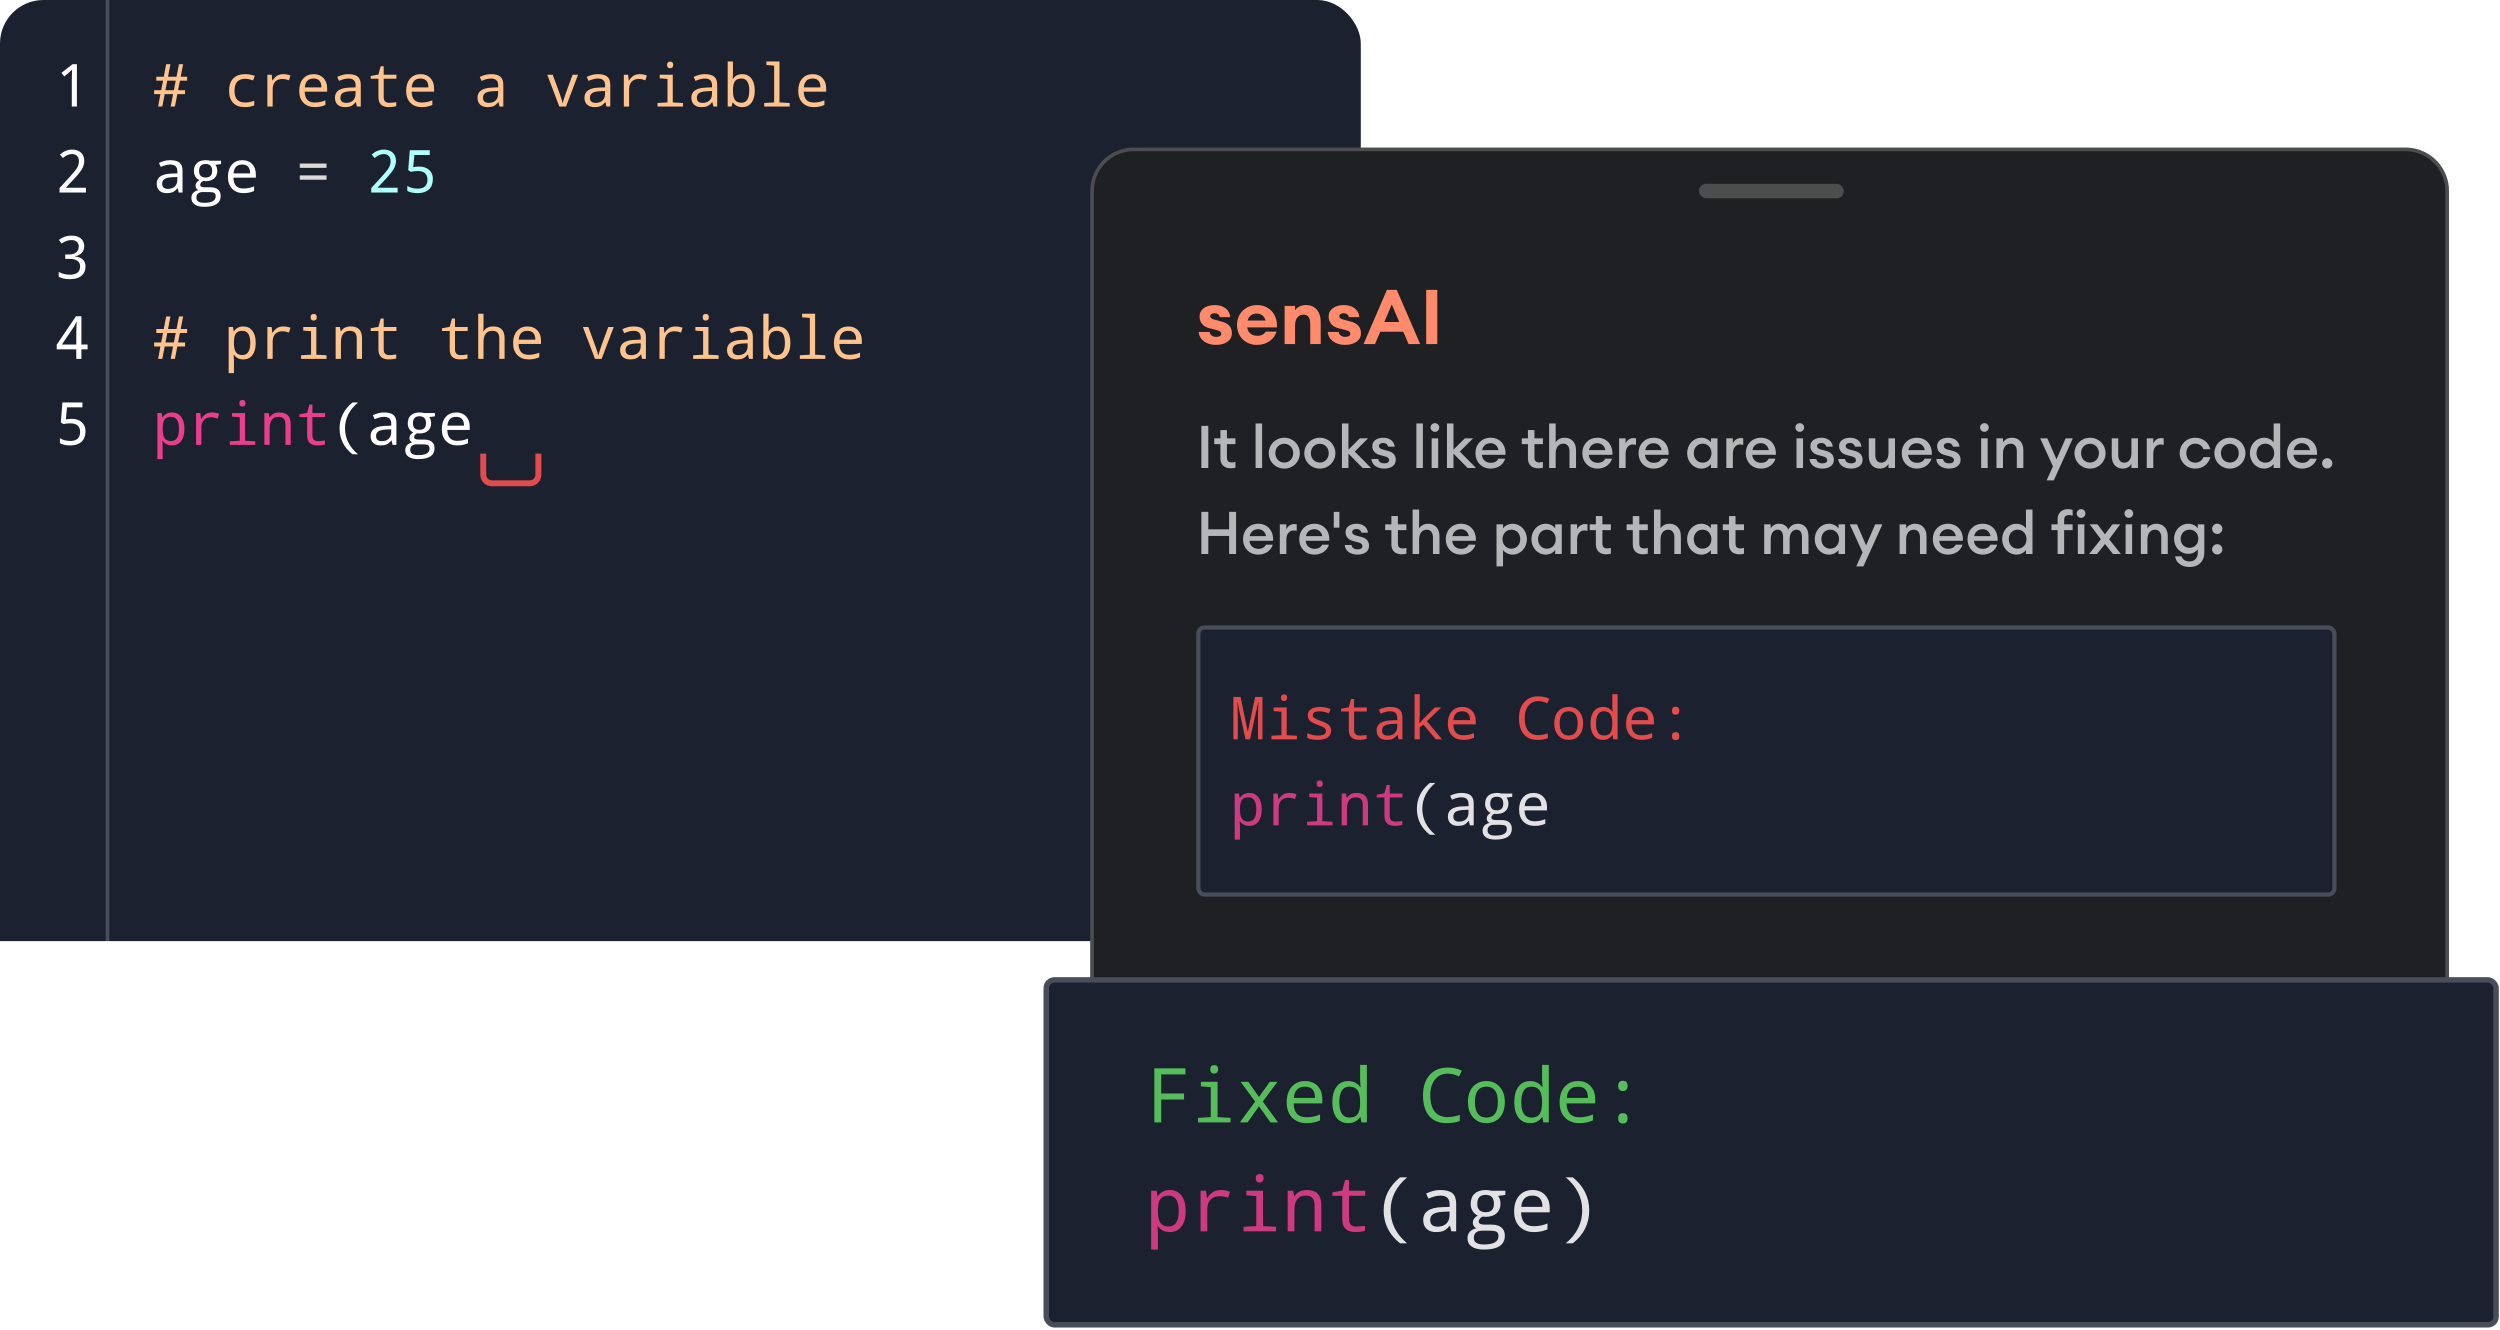 <svg width="436" height="232" viewBox="0 0 436 232" fill="none" xmlns="http://www.w3.org/2000/svg">
<g clip-path="url(#clip0_1127_30947)">
<rect width="237.322" height="164.129" fill="#1C2130"/>
<path d="M13.413 18.583H12.523V13.969C12.523 13.558 12.537 12.95 12.564 12.144C12.432 12.289 12.229 12.48 11.952 12.716L11.209 13.327L10.719 12.705L12.655 11.194H13.413V18.583ZM14.985 33.583H10.381V32.795L12.149 30.869C12.806 30.151 13.239 29.617 13.448 29.267C13.657 28.913 13.762 28.524 13.762 28.1C13.762 27.719 13.654 27.419 13.438 27.2C13.226 26.978 12.938 26.866 12.574 26.866C12.035 26.866 11.499 27.097 10.967 27.559L10.451 26.957C11.098 26.378 11.809 26.088 12.584 26.088C13.238 26.088 13.753 26.267 14.131 26.624C14.508 26.981 14.697 27.461 14.697 28.064C14.697 28.465 14.597 28.876 14.398 29.297C14.2 29.718 13.709 30.35 12.928 31.193L11.508 32.704V32.744H14.985V33.583ZM13.089 44.692V44.722C14.306 44.88 14.914 45.467 14.914 46.481C14.914 47.165 14.681 47.704 14.216 48.098C13.752 48.489 13.079 48.684 12.2 48.684C11.385 48.684 10.733 48.551 10.244 48.285V47.426C10.864 47.749 11.509 47.911 12.18 47.911C13.373 47.911 13.969 47.424 13.969 46.45C13.969 45.581 13.327 45.146 12.043 45.146H11.371V44.383H12.043C12.582 44.383 13 44.255 13.297 43.999C13.593 43.743 13.741 43.404 13.741 42.983C13.741 42.64 13.627 42.368 13.398 42.17C13.169 41.968 12.862 41.866 12.478 41.866C11.878 41.866 11.299 42.07 10.739 42.478L10.274 41.846C10.905 41.341 11.639 41.088 12.478 41.088C13.172 41.088 13.713 41.255 14.1 41.589C14.491 41.922 14.687 42.367 14.687 42.923C14.687 43.388 14.548 43.777 14.272 44.09C13.996 44.404 13.602 44.604 13.089 44.692ZM15.273 60.925H14.196V62.583H13.307V60.925H9.89V60.122L13.246 55.154H14.196V60.087H15.273V60.925ZM13.307 60.087V58.287C13.307 57.694 13.329 56.967 13.373 56.104H13.327C13.206 56.448 13.054 56.751 12.872 57.014L10.795 60.087H13.307ZM10.451 77.285V76.416C10.937 76.739 11.543 76.901 12.271 76.901C13.403 76.901 13.969 76.372 13.969 75.314C13.969 74.323 13.389 73.828 12.23 73.828C11.93 73.828 11.541 73.872 11.063 73.959L10.608 73.671L10.886 70.194H14.373V71.033H11.684L11.487 73.151C11.848 73.083 12.2 73.05 12.544 73.05C13.251 73.05 13.822 73.243 14.257 73.631C14.695 74.015 14.914 74.542 14.914 75.213C14.914 76.001 14.681 76.611 14.216 77.042C13.752 77.47 13.096 77.684 12.251 77.684C11.496 77.684 10.896 77.551 10.451 77.285Z" fill="white"/>
<rect x="19.065" width="164.301" height="0.632" transform="rotate(90 19.065 0)" fill="white" fill-opacity="0.2"/>
<path d="M31.379 14.07L31.055 15.728H32.268V16.42H30.924L30.51 18.583H29.762L30.186 16.42H28.721L28.306 18.583H27.578L27.973 16.42H26.876V15.728H28.109L28.438 14.07H27.26V13.378H28.564L28.978 11.194H29.721L29.307 13.378H30.788L31.212 11.194H31.94L31.515 13.378H32.632V14.07H31.379ZM28.852 15.728H30.323L30.646 14.07H29.175L28.852 15.728ZM44.443 13.231L44.13 14.03C43.625 13.838 43.173 13.741 42.776 13.741C41.526 13.741 40.901 14.437 40.901 15.829C40.901 17.197 41.509 17.881 42.725 17.881C43.254 17.881 43.795 17.776 44.347 17.567V18.376C43.896 18.581 43.342 18.684 42.685 18.684C41.819 18.684 41.147 18.44 40.668 17.951C40.19 17.459 39.95 16.755 39.95 15.839C39.95 14.892 40.195 14.171 40.683 13.676C41.172 13.18 41.859 12.933 42.745 12.933C43.345 12.933 43.911 13.032 44.443 13.231ZM50.65 13.16L50.402 13.999C49.988 13.848 49.61 13.772 49.27 13.772C48.721 13.772 48.296 13.928 47.996 14.242C47.7 14.552 47.552 15.002 47.552 15.591V18.583H46.632V13.034H47.38L47.491 14.05H47.531C47.788 13.649 48.062 13.362 48.355 13.191C48.648 13.019 49.009 12.933 49.437 12.933C49.834 12.933 50.239 13.009 50.65 13.16ZM57.053 15.985H53.141C53.168 17.249 53.748 17.881 54.88 17.881C55.537 17.881 56.16 17.753 56.75 17.497V18.305C56.191 18.558 55.577 18.684 54.91 18.684C54.085 18.684 53.424 18.433 52.929 17.931C52.434 17.426 52.186 16.732 52.186 15.849C52.186 14.953 52.413 14.243 52.868 13.721C53.327 13.196 53.938 12.933 54.703 12.933C55.417 12.933 55.987 13.159 56.411 13.61C56.839 14.062 57.053 14.663 57.053 15.414V15.985ZM53.161 15.237H56.057C56.057 14.21 55.599 13.696 54.683 13.696C53.756 13.696 53.249 14.21 53.161 15.237ZM62.254 18.583L62.067 17.815H62.026C61.767 18.142 61.501 18.369 61.228 18.497C60.955 18.622 60.603 18.684 60.171 18.684C59.622 18.684 59.191 18.539 58.877 18.25C58.568 17.96 58.413 17.554 58.413 17.032C58.413 15.913 59.272 15.327 60.99 15.273L62.016 15.237V14.889C62.016 14.094 61.605 13.696 60.783 13.696C60.288 13.696 59.735 13.834 59.125 14.11L58.807 13.418C59.467 13.095 60.112 12.933 60.742 12.933C61.507 12.933 62.06 13.079 62.4 13.373C62.744 13.666 62.916 14.136 62.916 14.783V18.583H62.254ZM62.006 15.869L61.187 15.905C60.527 15.931 60.059 16.036 59.782 16.218C59.506 16.396 59.368 16.671 59.368 17.042C59.368 17.641 59.705 17.941 60.379 17.941C60.874 17.941 61.268 17.805 61.561 17.532C61.858 17.256 62.006 16.868 62.006 16.369V15.869ZM69.102 17.825V18.523C68.664 18.63 68.239 18.684 67.828 18.684C66.608 18.684 65.999 18.105 65.999 16.946V13.726H64.649V13.251L65.999 13.004L66.388 11.553H66.918V13.034H69.132V13.726H66.918V16.946C66.918 17.603 67.242 17.931 67.889 17.931C68.202 17.931 68.606 17.896 69.102 17.825ZM75.702 15.985H71.79C71.817 17.249 72.397 17.881 73.529 17.881C74.186 17.881 74.809 17.753 75.399 17.497V18.305C74.84 18.558 74.226 18.684 73.559 18.684C72.734 18.684 72.073 18.433 71.578 17.931C71.083 17.426 70.835 16.732 70.835 15.849C70.835 14.953 71.063 14.243 71.517 13.721C71.976 13.196 72.587 12.933 73.352 12.933C74.066 12.933 74.636 13.159 75.06 13.61C75.488 14.062 75.702 14.663 75.702 15.414V15.985ZM71.811 15.237H74.707C74.707 14.21 74.248 13.696 73.332 13.696C72.405 13.696 71.898 14.21 71.811 15.237ZM87.119 18.583L86.932 17.815H86.892C86.632 18.142 86.366 18.369 86.093 18.497C85.82 18.622 85.468 18.684 85.037 18.684C84.488 18.684 84.056 18.539 83.743 18.25C83.433 17.96 83.278 17.554 83.278 17.032C83.278 15.913 84.137 15.327 85.856 15.273L86.882 15.237V14.889C86.882 14.094 86.47 13.696 85.648 13.696C85.153 13.696 84.6 13.834 83.991 14.11L83.672 13.418C84.333 13.095 84.978 12.933 85.608 12.933C86.373 12.933 86.925 13.079 87.266 13.373C87.609 13.666 87.781 14.136 87.781 14.783V18.583H87.119ZM86.871 15.869L86.053 15.905C85.392 15.931 84.924 16.036 84.648 16.218C84.371 16.396 84.233 16.671 84.233 17.042C84.233 17.641 84.57 17.941 85.244 17.941C85.739 17.941 86.133 17.805 86.427 17.532C86.723 17.256 86.871 16.868 86.871 16.369V15.869ZM97.545 18.583L95.443 13.034H96.393L97.606 16.329C97.892 17.107 98.061 17.655 98.111 17.972H98.142C98.165 17.823 98.335 17.276 98.652 16.329L99.86 13.034H100.815L98.713 18.583H97.545ZM105.768 18.583L105.581 17.815H105.541C105.281 18.142 105.015 18.369 104.742 18.497C104.469 18.622 104.117 18.684 103.686 18.684C103.137 18.684 102.705 18.539 102.392 18.25C102.082 17.96 101.927 17.554 101.927 17.032C101.927 15.913 102.786 15.327 104.505 15.273L105.531 15.237V14.889C105.531 14.094 105.12 13.696 104.297 13.696C103.802 13.696 103.25 13.834 102.64 14.11L102.321 13.418C102.982 13.095 103.627 12.933 104.257 12.933C105.022 12.933 105.574 13.079 105.915 13.373C106.258 13.666 106.43 14.136 106.43 14.783V18.583H105.768ZM105.52 15.869L104.702 15.905C104.041 15.931 103.573 16.036 103.297 16.218C103.02 16.396 102.882 16.671 102.882 17.042C102.882 17.641 103.219 17.941 103.893 17.941C104.388 17.941 104.783 17.805 105.076 17.532C105.372 17.256 105.52 16.868 105.52 16.369V15.869ZM112.813 13.16L112.566 13.999C112.151 13.848 111.774 13.772 111.434 13.772C110.884 13.772 110.46 13.928 110.16 14.242C109.864 14.552 109.715 15.002 109.715 15.591V18.583H108.795V13.034H109.543L109.655 14.05H109.695C109.951 13.649 110.226 13.362 110.519 13.191C110.812 13.019 111.173 12.933 111.6 12.933C111.998 12.933 112.402 13.009 112.813 13.16ZM116.877 10.749C117.234 10.749 117.412 10.941 117.412 11.326C117.412 11.521 117.359 11.668 117.251 11.765C117.146 11.86 117.022 11.907 116.877 11.907C116.516 11.907 116.336 11.713 116.336 11.326C116.336 10.941 116.516 10.749 116.877 10.749ZM116.412 13.762L115.052 13.655V13.034H117.332V17.86L119.111 17.962V18.583H114.673V17.962L116.412 17.86V13.762ZM124.417 18.583L124.23 17.815H124.19C123.93 18.142 123.664 18.369 123.391 18.497C123.118 18.622 122.766 18.684 122.335 18.684C121.786 18.684 121.355 18.539 121.041 18.25C120.731 17.96 120.576 17.554 120.576 17.032C120.576 15.913 121.435 15.327 123.154 15.273L124.18 15.237V14.889C124.18 14.094 123.769 13.696 122.947 13.696C122.451 13.696 121.899 13.834 121.289 14.11L120.97 13.418C121.631 13.095 122.276 12.933 122.906 12.933C123.671 12.933 124.224 13.079 124.564 13.373C124.907 13.666 125.079 14.136 125.079 14.783V18.583H124.417ZM124.17 15.869L123.351 15.905C122.69 15.931 122.222 16.036 121.946 16.218C121.67 16.396 121.531 16.671 121.531 17.042C121.531 17.641 121.868 17.941 122.542 17.941C123.038 17.941 123.432 17.805 123.725 17.532C124.021 17.256 124.17 16.868 124.17 16.369V15.869ZM127.829 17.881H127.768L127.581 18.583H126.909V10.719H127.829V12.62C127.829 12.892 127.815 13.273 127.788 13.762H127.829C128.189 13.209 128.732 12.933 129.456 12.933C130.133 12.933 130.664 13.185 131.048 13.691C131.435 14.193 131.629 14.895 131.629 15.798C131.629 16.708 131.435 17.417 131.048 17.926C130.661 18.431 130.13 18.684 129.456 18.684C128.759 18.684 128.216 18.416 127.829 17.881ZM127.829 15.798C127.829 16.563 127.945 17.109 128.177 17.436C128.413 17.759 128.787 17.921 129.299 17.921C130.216 17.921 130.674 17.21 130.674 15.788C130.674 14.393 130.212 13.696 129.289 13.696C128.767 13.696 128.393 13.854 128.167 14.171C127.942 14.488 127.829 15.03 127.829 15.798ZM135.015 11.442L133.661 11.336V10.719H135.94V17.86L137.719 17.962V18.583H133.277V17.962L135.015 17.86V11.442ZM144.082 15.985H140.17C140.197 17.249 140.777 17.881 141.909 17.881C142.566 17.881 143.189 17.753 143.779 17.497V18.305C143.22 18.558 142.606 18.684 141.939 18.684C141.114 18.684 140.453 18.433 139.958 17.931C139.463 17.426 139.215 16.732 139.215 15.849C139.215 14.953 139.443 14.243 139.898 13.721C140.356 13.196 140.967 12.933 141.732 12.933C142.446 12.933 143.016 13.159 143.44 13.61C143.868 14.062 144.082 14.663 144.082 15.414V15.985ZM140.191 15.237H143.087C143.087 14.21 142.628 13.696 141.712 13.696C140.785 13.696 140.278 14.21 140.191 15.237ZM31.379 58.07L31.055 59.728H32.268V60.42H30.924L30.51 62.583H29.762L30.186 60.42H28.721L28.306 62.583H27.578L27.973 60.42H26.876V59.728H28.109L28.438 58.07H27.26V57.378H28.564L28.978 55.194H29.721L29.307 57.378H30.788L31.212 55.194H31.94L31.515 57.378H32.632V58.07H31.379ZM28.852 59.728H30.323L30.646 58.07H29.175L28.852 59.728ZM40.8 61.881H40.739C40.779 62.315 40.8 62.588 40.8 62.699V65.07H39.88V57.034H40.623L40.759 57.782H40.8C41.17 57.216 41.713 56.933 42.427 56.933C43.104 56.933 43.635 57.185 44.019 57.691C44.406 58.193 44.6 58.895 44.6 59.798C44.6 60.708 44.406 61.417 44.019 61.926C43.631 62.431 43.101 62.684 42.427 62.684C41.729 62.684 41.187 62.416 40.8 61.881ZM40.8 59.591V59.798C40.8 60.563 40.916 61.109 41.148 61.436C41.384 61.759 41.758 61.921 42.27 61.921C43.187 61.921 43.645 61.21 43.645 59.788C43.645 58.393 43.183 57.696 42.26 57.696C41.748 57.696 41.379 57.844 41.153 58.141C40.931 58.437 40.813 58.921 40.8 59.591ZM50.65 57.16L50.402 57.999C49.988 57.848 49.61 57.772 49.27 57.772C48.721 57.772 48.296 57.928 47.996 58.242C47.7 58.552 47.552 59.002 47.552 59.591V62.583H46.632V57.034H47.38L47.491 58.05H47.531C47.788 57.649 48.062 57.362 48.355 57.191C48.648 57.019 49.009 56.933 49.437 56.933C49.834 56.933 50.239 57.009 50.65 57.16ZM54.713 54.749C55.07 54.749 55.249 54.941 55.249 55.326C55.249 55.521 55.195 55.668 55.087 55.765C54.983 55.86 54.858 55.907 54.713 55.907C54.352 55.907 54.172 55.713 54.172 55.326C54.172 54.941 54.352 54.749 54.713 54.749ZM54.248 57.762L52.889 57.656V57.034H55.168V61.86L56.947 61.962V62.583H52.51V61.962L54.248 61.86V57.762ZM62.213 62.583V59.01C62.213 58.134 61.812 57.696 61.01 57.696C59.976 57.696 59.459 58.366 59.459 59.707V62.583H58.539V57.034H59.282L59.418 57.782H59.469C59.816 57.216 60.382 56.933 61.167 56.933C62.478 56.933 63.133 57.608 63.133 58.959V62.583H62.213ZM69.102 61.825V62.523C68.664 62.63 68.239 62.684 67.828 62.684C66.608 62.684 65.999 62.105 65.999 60.946V57.726H64.649V57.251L65.999 57.004L66.388 55.553H66.918V57.034H69.132V57.726H66.918V60.946C66.918 61.603 67.242 61.931 67.889 61.931C68.202 61.931 68.606 61.896 69.102 61.825ZM81.534 61.825V62.523C81.096 62.63 80.672 62.684 80.261 62.684C79.041 62.684 78.431 62.105 78.431 60.946V57.726H77.082V57.251L78.431 57.004L78.82 55.553H79.351V57.034H81.565V57.726H79.351V60.946C79.351 61.603 79.675 61.931 80.322 61.931C80.635 61.931 81.039 61.896 81.534 61.825ZM87.079 62.583V59.01C87.079 58.134 86.678 57.696 85.876 57.696C84.841 57.696 84.324 58.366 84.324 59.707V62.583H83.404V54.719H84.324V57.054L84.284 57.782H84.334C84.681 57.216 85.247 56.933 86.032 56.933C87.343 56.933 87.998 57.608 87.998 58.959V62.583H87.079ZM94.351 59.985H90.439C90.466 61.249 91.046 61.881 92.178 61.881C92.835 61.881 93.458 61.753 94.048 61.496V62.305C93.489 62.558 92.876 62.684 92.208 62.684C91.383 62.684 90.722 62.433 90.227 61.931C89.732 61.426 89.484 60.732 89.484 59.849C89.484 58.953 89.712 58.243 90.167 57.721C90.625 57.196 91.236 56.933 92.001 56.933C92.716 56.933 93.285 57.158 93.709 57.61C94.137 58.062 94.351 58.663 94.351 59.414V59.985ZM90.46 59.237H93.356C93.356 58.21 92.897 57.696 91.981 57.696C91.054 57.696 90.547 58.21 90.46 59.237ZM103.762 62.583L101.659 57.034H102.609L103.822 60.329C104.109 61.107 104.277 61.655 104.328 61.972H104.358C104.382 61.823 104.552 61.276 104.869 60.329L106.076 57.034H107.032L104.929 62.583H103.762ZM111.985 62.583L111.798 61.815H111.757C111.498 62.142 111.231 62.369 110.959 62.497C110.686 62.622 110.334 62.684 109.902 62.684C109.353 62.684 108.922 62.539 108.608 62.25C108.298 61.96 108.143 61.554 108.143 61.032C108.143 59.913 109.003 59.327 110.721 59.273L111.747 59.237V58.889C111.747 58.093 111.336 57.696 110.514 57.696C110.019 57.696 109.466 57.834 108.856 58.11L108.538 57.418C109.198 57.094 109.843 56.933 110.473 56.933C111.238 56.933 111.791 57.079 112.131 57.373C112.475 57.666 112.647 58.136 112.647 58.783V62.583H111.985ZM111.737 59.869L110.918 59.904C110.258 59.931 109.789 60.036 109.513 60.218C109.237 60.397 109.099 60.671 109.099 61.042C109.099 61.641 109.436 61.941 110.109 61.941C110.605 61.941 110.999 61.805 111.292 61.532C111.589 61.256 111.737 60.868 111.737 60.37V59.869ZM119.03 57.16L118.782 57.999C118.368 57.848 117.99 57.772 117.65 57.772C117.101 57.772 116.676 57.928 116.376 58.242C116.08 58.552 115.932 59.002 115.932 59.591V62.583H115.012V57.034H115.76L115.871 58.05H115.911C116.167 57.649 116.442 57.362 116.735 57.191C117.028 57.019 117.389 56.933 117.817 56.933C118.214 56.933 118.619 57.009 119.03 57.16ZM123.093 54.749C123.45 54.749 123.629 54.941 123.629 55.326C123.629 55.521 123.575 55.668 123.467 55.765C123.363 55.86 123.238 55.907 123.093 55.907C122.733 55.907 122.552 55.713 122.552 55.326C122.552 54.941 122.733 54.749 123.093 54.749ZM122.628 57.762L121.269 57.656V57.034H123.548V61.86L125.327 61.962V62.583H120.89V61.962L122.628 61.86V57.762ZM130.634 62.583L130.447 61.815H130.406C130.147 62.142 129.881 62.369 129.608 62.497C129.335 62.622 128.983 62.684 128.551 62.684C128.002 62.684 127.571 62.539 127.258 62.25C126.948 61.96 126.793 61.554 126.793 61.032C126.793 59.913 127.652 59.327 129.37 59.273L130.396 59.237V58.889C130.396 58.093 129.985 57.696 129.163 57.696C128.668 57.696 128.115 57.834 127.505 58.11L127.187 57.418C127.847 57.094 128.492 56.933 129.122 56.933C129.887 56.933 130.44 57.079 130.78 57.373C131.124 57.666 131.296 58.136 131.296 58.783V62.583H130.634ZM130.386 59.869L129.567 59.904C128.907 59.931 128.439 60.036 128.162 60.218C127.886 60.397 127.748 60.671 127.748 61.042C127.748 61.641 128.085 61.941 128.759 61.941C129.254 61.941 129.648 61.805 129.941 61.532C130.238 61.256 130.386 60.868 130.386 60.37V59.869ZM134.045 61.881H133.984L133.797 62.583H133.125V54.719H134.045V56.62C134.045 56.892 134.032 57.273 134.005 57.762H134.045C134.406 57.209 134.948 56.933 135.672 56.933C136.35 56.933 136.88 57.185 137.264 57.691C137.652 58.193 137.846 58.895 137.846 59.798C137.846 60.708 137.652 61.417 137.264 61.926C136.877 62.431 136.346 62.684 135.672 62.684C134.975 62.684 134.432 62.416 134.045 61.881ZM134.045 59.798C134.045 60.563 134.161 61.109 134.394 61.436C134.63 61.759 135.004 61.921 135.516 61.921C136.432 61.921 136.89 61.21 136.89 59.788C136.89 58.393 136.429 57.696 135.506 57.696C134.983 57.696 134.609 57.854 134.384 58.171C134.158 58.488 134.045 59.03 134.045 59.798ZM141.232 55.442L139.877 55.336V54.719H142.157V61.86L143.936 61.962V62.583H139.493V61.962L141.232 61.86V55.442ZM150.299 59.985H146.387C146.414 61.249 146.993 61.881 148.125 61.881C148.782 61.881 149.406 61.753 149.995 61.496V62.305C149.436 62.558 148.823 62.684 148.156 62.684C147.33 62.684 146.67 62.433 146.175 61.931C145.679 61.426 145.432 60.732 145.432 59.849C145.432 58.953 145.659 58.243 146.114 57.721C146.572 57.196 147.184 56.933 147.948 56.933C148.663 56.933 149.232 57.158 149.657 57.61C150.085 58.062 150.299 58.663 150.299 59.414V59.985ZM146.407 59.237H149.303C149.303 58.21 148.845 57.696 147.928 57.696C147.002 57.696 146.495 58.21 146.407 59.237Z" fill="#FFC48D"/>
<path d="M31.172 33.583L30.985 32.815H30.944C30.685 33.142 30.419 33.369 30.146 33.497C29.873 33.622 29.521 33.684 29.09 33.684C28.54 33.684 28.109 33.539 27.796 33.25C27.486 32.96 27.331 32.554 27.331 32.032C27.331 30.913 28.19 30.327 29.908 30.273L30.934 30.237V29.889C30.934 29.093 30.523 28.696 29.701 28.696C29.206 28.696 28.653 28.834 28.043 29.11L27.725 28.418C28.385 28.095 29.03 27.933 29.661 27.933C30.425 27.933 30.978 28.079 31.318 28.372C31.662 28.666 31.834 29.136 31.834 29.783V33.583H31.172ZM30.924 30.869L30.105 30.904C29.445 30.931 28.977 31.036 28.7 31.218C28.424 31.396 28.286 31.671 28.286 32.042C28.286 32.641 28.623 32.941 29.297 32.941C29.792 32.941 30.186 32.805 30.479 32.532C30.776 32.256 30.924 31.868 30.924 31.369V30.869ZM38.556 28.034V28.605L37.565 28.741C37.784 29.028 37.894 29.387 37.894 29.818C37.894 30.36 37.713 30.793 37.353 31.117C36.996 31.437 36.497 31.597 35.857 31.597C35.671 31.597 35.527 31.587 35.422 31.567C35.085 31.755 34.917 31.979 34.917 32.239C34.917 32.522 35.188 32.663 35.73 32.663H36.675C37.262 32.663 37.71 32.793 38.02 33.053C38.33 33.312 38.485 33.682 38.485 34.164C38.485 35.435 37.533 36.07 35.629 36.07C34.895 36.07 34.336 35.933 33.951 35.66C33.571 35.391 33.38 35.012 33.38 34.523C33.38 33.809 33.785 33.354 34.593 33.159C34.27 33 34.108 32.741 34.108 32.38C34.108 32.003 34.332 31.68 34.78 31.41C34.48 31.285 34.245 31.08 34.073 30.793C33.901 30.504 33.815 30.189 33.815 29.848C33.815 29.235 33.993 28.763 34.351 28.433C34.711 28.1 35.223 27.933 35.887 27.933C36.177 27.933 36.429 27.966 36.645 28.034H38.556ZM35.867 30.965C36.618 30.965 36.994 30.578 36.994 29.803C36.994 28.997 36.615 28.595 35.857 28.595C35.099 28.595 34.72 29.003 34.72 29.818C34.72 30.583 35.102 30.965 35.867 30.965ZM36.362 33.492H35.412C34.637 33.492 34.25 33.826 34.25 34.493C34.25 35.079 34.706 35.372 35.619 35.372C36.95 35.372 37.615 34.997 37.615 34.245C37.615 33.949 37.531 33.748 37.363 33.644C37.194 33.543 36.861 33.492 36.362 33.492ZM44.62 30.985H40.709C40.736 32.249 41.315 32.881 42.447 32.881C43.104 32.881 43.727 32.753 44.317 32.496V33.305C43.758 33.558 43.145 33.684 42.477 33.684C41.652 33.684 40.992 33.433 40.496 32.931C40.001 32.426 39.753 31.732 39.753 30.849C39.753 29.953 39.981 29.244 40.436 28.721C40.894 28.196 41.505 27.933 42.27 27.933C42.984 27.933 43.554 28.159 43.978 28.61C44.406 29.061 44.62 29.663 44.62 30.414V30.985ZM40.729 30.237H43.625C43.625 29.21 43.166 28.696 42.25 28.696C41.323 28.696 40.816 29.21 40.729 30.237ZM61.465 70.194H62.441C60.928 71.461 60.171 72.966 60.171 74.707C60.171 76.463 60.924 77.967 62.431 79.221H61.465C59.969 78.031 59.221 76.53 59.221 74.718C59.221 72.925 59.969 71.417 61.465 70.194ZM68.47 77.583L68.283 76.815H68.243C67.983 77.142 67.717 77.369 67.444 77.497C67.171 77.622 66.819 77.684 66.388 77.684C65.838 77.684 65.407 77.539 65.094 77.25C64.784 76.96 64.629 76.554 64.629 76.032C64.629 74.913 65.488 74.327 67.206 74.273L68.232 74.237V73.889C68.232 73.094 67.821 72.696 66.999 72.696C66.504 72.696 65.951 72.834 65.341 73.11L65.023 72.418C65.683 72.094 66.329 71.933 66.959 71.933C67.724 71.933 68.276 72.079 68.617 72.373C68.96 72.666 69.132 73.136 69.132 73.783V77.583H68.47ZM68.222 74.869L67.403 74.904C66.743 74.931 66.275 75.036 65.999 75.218C65.722 75.397 65.584 75.671 65.584 76.042C65.584 76.641 65.921 76.941 66.595 76.941C67.09 76.941 67.484 76.805 67.778 76.532C68.074 76.256 68.222 75.868 68.222 75.37V74.869ZM75.854 72.034V72.605L74.863 72.741C75.082 73.028 75.192 73.387 75.192 73.818C75.192 74.36 75.011 74.793 74.651 75.117C74.294 75.437 73.795 75.597 73.155 75.597C72.97 75.597 72.825 75.587 72.72 75.567C72.383 75.755 72.215 75.979 72.215 76.239C72.215 76.522 72.486 76.663 73.029 76.663H73.974C74.56 76.663 75.008 76.793 75.318 77.052C75.628 77.312 75.783 77.683 75.783 78.164C75.783 79.435 74.831 80.07 72.927 80.07C72.193 80.07 71.634 79.933 71.25 79.66C70.869 79.391 70.678 79.012 70.678 78.523C70.678 77.809 71.083 77.354 71.891 77.159C71.568 77 71.406 76.741 71.406 76.38C71.406 76.003 71.63 75.68 72.079 75.41C71.779 75.285 71.543 75.08 71.371 74.793C71.199 74.504 71.113 74.189 71.113 73.848C71.113 73.235 71.292 72.763 71.649 72.433C72.009 72.1 72.522 71.933 73.185 71.933C73.475 71.933 73.728 71.966 73.943 72.034H75.854ZM73.165 74.965C73.916 74.965 74.292 74.578 74.292 73.803C74.292 72.998 73.913 72.595 73.155 72.595C72.397 72.595 72.018 73.003 72.018 73.818C72.018 74.583 72.4 74.965 73.165 74.965ZM73.66 77.492H72.71C71.935 77.492 71.548 77.826 71.548 78.493C71.548 79.079 72.004 79.372 72.917 79.372C74.248 79.372 74.914 78.997 74.914 78.245C74.914 77.949 74.829 77.748 74.661 77.644C74.493 77.543 74.159 77.492 73.66 77.492ZM81.918 74.985H78.007C78.034 76.249 78.613 76.881 79.745 76.881C80.402 76.881 81.026 76.753 81.615 76.496V77.305C81.056 77.558 80.443 77.684 79.776 77.684C78.95 77.684 78.29 77.433 77.794 76.931C77.299 76.426 77.052 75.732 77.052 74.849C77.052 73.953 77.279 73.243 77.734 72.721C78.192 72.196 78.804 71.933 79.568 71.933C80.283 71.933 80.852 72.159 81.277 72.61C81.705 73.061 81.918 73.663 81.918 74.414V74.985ZM78.027 74.237H80.923C80.923 73.21 80.465 72.696 79.548 72.696C78.622 72.696 78.115 73.21 78.027 74.237Z" fill="white"/>
<path d="M52.282 29.277V28.524H56.947V29.277H52.282ZM52.282 31.349V30.591H56.947V31.349H52.282Z" fill="#DADADA"/>
<path d="M69.349 33.583H64.745V32.795L66.514 30.869C67.171 30.151 67.604 29.617 67.813 29.267C68.022 28.913 68.126 28.524 68.126 28.1C68.126 27.719 68.018 27.419 67.803 27.2C67.591 26.978 67.302 26.866 66.939 26.866C66.4 26.866 65.864 27.097 65.331 27.559L64.816 26.957C65.463 26.378 66.174 26.088 66.949 26.088C67.602 26.088 68.118 26.267 68.495 26.624C68.873 26.981 69.061 27.461 69.061 28.064C69.061 28.465 68.962 28.876 68.763 29.297C68.564 29.718 68.074 30.35 67.292 31.193L65.872 32.704V32.744H69.349V33.583ZM71.032 33.285V32.416C71.517 32.739 72.124 32.901 72.852 32.901C73.984 32.901 74.55 32.372 74.55 31.314C74.55 30.323 73.97 29.828 72.811 29.828C72.511 29.828 72.122 29.872 71.644 29.959L71.189 29.671L71.467 26.194H74.954V27.033H72.266L72.068 29.151C72.429 29.083 72.781 29.05 73.125 29.05C73.832 29.05 74.403 29.244 74.838 29.631C75.276 30.015 75.495 30.542 75.495 31.213C75.495 32.001 75.263 32.611 74.797 33.042C74.332 33.47 73.677 33.684 72.832 33.684C72.077 33.684 71.477 33.551 71.032 33.285Z" fill="#AFFFFA"/>
<path d="M28.367 76.881H28.306C28.347 77.315 28.367 77.588 28.367 77.699V80.07H27.447V72.034H28.19L28.326 72.782H28.367C28.737 72.216 29.28 71.933 29.994 71.933C30.671 71.933 31.202 72.186 31.586 72.691C31.974 73.193 32.167 73.895 32.167 74.798C32.167 75.708 31.974 76.417 31.586 76.926C31.199 77.431 30.668 77.684 29.994 77.684C29.297 77.684 28.754 77.416 28.367 76.881ZM28.367 74.591V74.798C28.367 75.563 28.483 76.109 28.715 76.436C28.951 76.759 29.325 76.921 29.837 76.921C30.754 76.921 31.212 76.21 31.212 74.788C31.212 73.393 30.751 72.696 29.827 72.696C29.315 72.696 28.946 72.844 28.721 73.141C28.498 73.437 28.38 73.921 28.367 74.591ZM38.217 72.16L37.969 72.999C37.555 72.848 37.178 72.772 36.837 72.772C36.288 72.772 35.864 72.928 35.564 73.242C35.267 73.552 35.119 74.002 35.119 74.591V77.583H34.199V72.034H34.947L35.058 73.05H35.099C35.355 72.649 35.629 72.362 35.922 72.191C36.216 72.019 36.576 71.933 37.004 71.933C37.402 71.933 37.806 72.009 38.217 72.16ZM42.28 69.749C42.638 69.749 42.816 69.942 42.816 70.326C42.816 70.521 42.762 70.668 42.654 70.765C42.55 70.86 42.425 70.907 42.28 70.907C41.92 70.907 41.74 70.713 41.74 70.326C41.74 69.942 41.92 69.749 42.28 69.749ZM41.815 72.762L40.456 72.656V72.034H42.735V76.86L44.514 76.962V77.583H40.077V76.962L41.815 76.86V72.762ZM49.78 77.583V74.01C49.78 73.134 49.38 72.696 48.578 72.696C47.543 72.696 47.026 73.366 47.026 74.707V77.583H46.106V72.034H46.849L46.986 72.782H47.036C47.383 72.216 47.949 71.933 48.734 71.933C50.045 71.933 50.7 72.608 50.7 73.959V77.583H49.78ZM56.669 76.825V77.522C56.231 77.63 55.806 77.684 55.395 77.684C54.176 77.684 53.566 77.105 53.566 75.946V72.726H52.216V72.251L53.566 72.004L53.955 70.553H54.486V72.034H56.699V72.726H54.486V75.946C54.486 76.603 54.809 76.931 55.456 76.931C55.769 76.931 56.174 76.896 56.669 76.825Z" fill="#E83E8C"/>
</g>
<path d="M84.282 79.107V82.804C84.282 83.621 84.944 84.283 85.761 84.283H92.415C93.231 84.283 93.893 83.621 93.893 82.804V79.107" stroke="#E34C4C" stroke-width="1.035"/>
<g filter="url(#filter0_d_1127_30947)">
<path d="M190.133 35.493C190.133 34.648 190.133 34.225 190.166 33.87C190.509 30.245 193.378 27.376 197.002 27.034C197.358 27 197.781 27 198.626 27H418.612C419.457 27 419.879 27 420.235 27.034C423.859 27.376 426.729 30.245 427.071 33.87C427.105 34.225 427.105 34.648 427.105 35.493V211.522H190.133V35.493Z" fill="#1F2023"/>
<path d="M190.449 35.493C190.449 34.641 190.449 34.237 190.481 33.899C190.809 30.426 193.559 27.677 197.032 27.348C197.369 27.316 197.774 27.316 198.626 27.316H418.612C419.464 27.316 419.868 27.316 420.206 27.348C423.679 27.677 426.428 30.426 426.757 33.899C426.789 34.237 426.789 34.641 426.789 35.493V211.206H190.449V35.493Z" stroke="white" stroke-opacity="0.2" stroke-width="0.632"/>
</g>
<rect x="296.296" y="32.055" width="25.277" height="2.528" rx="1.264" fill="white" fill-opacity="0.2"/>
<path d="M214.843 58.128C214.843 59.379 213.672 60.151 212.062 60.151C210.345 60.151 209.121 59.193 209.054 57.889H210.957C211.024 58.474 211.53 58.754 212.115 58.754C212.687 58.754 212.98 58.541 212.98 58.221C212.98 57.875 212.727 57.702 212.142 57.556L210.891 57.236C209.733 56.944 209.201 56.145 209.201 55.174C209.201 54.029 210.212 53.204 211.876 53.204C213.34 53.204 214.457 53.976 214.564 55.307H212.727C212.634 54.801 212.248 54.628 211.849 54.628C211.383 54.628 211.064 54.814 211.064 55.134C211.064 55.506 211.423 55.653 211.822 55.746L212.993 56.065C214.298 56.398 214.843 57.09 214.843 58.128ZM222.628 57.835C222.229 59.179 220.911 60.151 219.221 60.151C217.185 60.151 215.735 58.687 215.735 56.664C215.735 54.681 217.212 53.204 219.235 53.204C221.191 53.204 222.801 54.601 222.708 57.103H217.518C217.598 57.889 218.183 58.567 219.314 58.567C219.953 58.567 220.512 58.288 220.725 57.835H222.628ZM219.181 54.681C218.343 54.681 217.757 55.174 217.584 55.906H220.712C220.485 55.014 219.807 54.681 219.181 54.681ZM224.036 60.004V53.35H225.859V54.109C226.205 53.577 226.897 53.204 227.762 53.204C229.372 53.204 230.331 54.375 230.331 56.105V60.004H228.507V56.411C228.507 55.453 228.095 54.868 227.336 54.868C226.498 54.868 225.859 55.48 225.859 56.757V60.004H224.036ZM237.352 58.128C237.352 59.379 236.181 60.151 234.571 60.151C232.854 60.151 231.63 59.193 231.563 57.889H233.466C233.533 58.474 234.039 58.754 234.624 58.754C235.196 58.754 235.489 58.541 235.489 58.221C235.489 57.875 235.236 57.702 234.651 57.556L233.4 57.236C232.242 56.944 231.71 56.145 231.71 55.174C231.71 54.029 232.721 53.204 234.385 53.204C235.848 53.204 236.966 53.976 237.073 55.307H235.236C235.143 54.801 234.757 54.628 234.358 54.628C233.892 54.628 233.573 54.814 233.573 55.134C233.573 55.506 233.932 55.653 234.331 55.746L235.502 56.065C236.807 56.398 237.352 57.09 237.352 58.128ZM237.804 60.004L241.876 50.556H243.593L247.679 60.004H245.656L244.738 57.849H240.719L239.8 60.004H237.804ZM241.424 56.158H244.032L242.728 53.084L241.424 56.158ZM248.732 60.004V50.556H250.662V60.004H248.732Z" fill="#FF8B6C"/>
<path d="M209.516 81.62V74.271H210.727V81.62H209.516ZM215.458 81.558C215.23 81.63 214.961 81.672 214.609 81.672C213.615 81.672 212.839 81.123 212.839 79.954V77.459H211.763V76.445H212.839V75.006H213.978V76.445H215.458V77.459H213.978V79.767C213.978 80.409 214.257 80.647 214.847 80.647C215.064 80.647 215.292 80.606 215.458 80.544V81.558ZM218.974 81.62V73.857H220.112V81.62H218.974ZM226.693 79.032C226.693 80.533 225.513 81.724 223.981 81.724C222.449 81.724 221.269 80.533 221.269 79.032C221.269 77.532 222.449 76.341 223.981 76.341C225.513 76.341 226.693 77.532 226.693 79.032ZM222.418 79.032C222.418 79.954 223.06 80.668 223.981 80.668C224.892 80.668 225.534 79.954 225.534 79.032C225.534 78.111 224.892 77.397 223.981 77.397C223.06 77.397 222.418 78.111 222.418 79.032ZM232.889 79.032C232.889 80.533 231.709 81.724 230.177 81.724C228.646 81.724 227.466 80.533 227.466 79.032C227.466 77.532 228.646 76.341 230.177 76.341C231.709 76.341 232.889 77.532 232.889 79.032ZM228.615 79.032C228.615 79.954 229.256 80.668 230.177 80.668C231.088 80.668 231.73 79.954 231.73 79.032C231.73 78.111 231.088 77.397 230.177 77.397C229.256 77.397 228.615 78.111 228.615 79.032ZM234.034 81.62V73.857H235.173V78.412L237.15 76.445H238.589L236.28 78.753L239.106 81.62H237.647L235.173 79.115V81.62H234.034ZM243.424 80.192C243.424 81.196 242.554 81.724 241.395 81.724C240.184 81.724 239.242 81.082 239.18 80.047H240.36C240.453 80.606 240.919 80.813 241.426 80.813C241.923 80.813 242.265 80.616 242.265 80.264C242.265 79.912 242.037 79.716 241.499 79.581L240.65 79.353C239.76 79.126 239.325 78.546 239.325 77.79C239.325 76.921 240.091 76.341 241.25 76.341C242.368 76.341 243.144 76.962 243.227 77.894H242.089C241.985 77.459 241.644 77.252 241.24 77.252C240.805 77.252 240.484 77.449 240.484 77.78C240.484 78.111 240.743 78.287 241.178 78.401L242.047 78.629C242.979 78.867 243.424 79.405 243.424 80.192ZM247.013 81.62V73.857H248.151V81.62H247.013ZM251.006 74.551C251.006 74.975 250.675 75.317 250.251 75.317C249.837 75.317 249.485 74.975 249.485 74.551C249.485 74.137 249.837 73.795 250.251 73.795C250.675 73.795 251.006 74.137 251.006 74.551ZM249.681 81.62V76.445H250.82V81.62H249.681ZM252.35 81.62V73.857H253.488V78.412L255.465 76.445H256.904L254.596 78.753L257.422 81.62H255.962L253.488 79.115V81.62H252.35ZM262.5 79.995C262.21 80.968 261.279 81.724 259.964 81.724C258.422 81.724 257.315 80.585 257.315 79.032C257.315 77.501 258.381 76.341 259.975 76.341C261.558 76.341 262.666 77.552 262.562 79.312H258.443C258.484 80.099 259.084 80.72 260.006 80.72C260.575 80.72 261.072 80.492 261.31 79.995H262.5ZM259.944 77.294C259.229 77.294 258.639 77.708 258.484 78.505H261.341C261.165 77.666 260.575 77.294 259.944 77.294ZM269.09 81.558C268.863 81.63 268.594 81.672 268.242 81.672C267.248 81.672 266.472 81.123 266.472 79.954V77.459H265.395V76.445H266.472V75.006H267.61V76.445H269.09V77.459H267.61V79.767C267.61 80.409 267.89 80.647 268.48 80.647C268.697 80.647 268.925 80.606 269.09 80.544V81.558ZM270.17 81.62V73.857H271.309V77.149C271.619 76.631 272.209 76.341 272.882 76.341C274.083 76.341 274.859 77.19 274.859 78.505V81.62H273.72V78.691C273.72 77.873 273.306 77.376 272.644 77.376C271.888 77.376 271.309 77.966 271.309 79.074V81.62H270.17ZM281.139 79.995C280.849 80.968 279.918 81.724 278.603 81.724C277.061 81.724 275.954 80.585 275.954 79.032C275.954 77.501 277.02 76.341 278.614 76.341C280.197 76.341 281.305 77.552 281.201 79.312H277.082C277.123 80.099 277.723 80.72 278.645 80.72C279.214 80.72 279.711 80.492 279.949 79.995H281.139ZM278.583 77.294C277.868 77.294 277.278 77.708 277.123 78.505H279.98C279.804 77.666 279.214 77.294 278.583 77.294ZM282.37 81.62V76.445H283.509V77.366C283.706 76.776 284.285 76.393 284.875 76.393C285.02 76.393 285.165 76.403 285.32 76.434V77.604C285.124 77.542 284.958 77.511 284.751 77.511C284.099 77.511 283.509 78.059 283.509 79.095V81.62H282.37ZM290.944 79.995C290.654 80.968 289.722 81.724 288.408 81.724C286.866 81.724 285.758 80.585 285.758 79.032C285.758 77.501 286.824 76.341 288.418 76.341C290.002 76.341 291.109 77.552 291.006 79.312H286.886C286.928 80.099 287.528 80.72 288.449 80.72C289.019 80.72 289.515 80.492 289.753 79.995H290.944ZM288.387 77.294C287.673 77.294 287.083 77.708 286.928 78.505H289.785C289.609 77.666 289.019 77.294 288.387 77.294ZM294.238 79.032C294.238 77.552 295.315 76.341 296.733 76.341C297.478 76.341 298.099 76.724 298.389 77.138V76.445H299.528V81.62H298.389V80.927C298.099 81.341 297.478 81.724 296.733 81.724C295.315 81.724 294.238 80.513 294.238 79.032ZM298.482 79.032C298.482 78.101 297.861 77.376 296.94 77.376C296.019 77.376 295.398 78.101 295.398 79.032C295.398 79.964 296.019 80.689 296.94 80.689C297.861 80.689 298.482 79.964 298.482 79.032ZM301.07 81.62V76.445H302.209V77.366C302.405 76.776 302.985 76.393 303.575 76.393C303.72 76.393 303.865 76.403 304.02 76.434V77.604C303.823 77.542 303.658 77.511 303.451 77.511C302.799 77.511 302.209 78.059 302.209 79.095V81.62H301.07ZM309.643 79.995C309.354 80.968 308.422 81.724 307.108 81.724C305.565 81.724 304.458 80.585 304.458 79.032C304.458 77.501 305.524 76.341 307.118 76.341C308.702 76.341 309.809 77.552 309.706 79.312H305.586C305.627 80.099 306.228 80.72 307.149 80.72C307.718 80.72 308.215 80.492 308.453 79.995H309.643ZM307.087 77.294C306.373 77.294 305.783 77.708 305.627 78.505H308.484C308.308 77.666 307.718 77.294 307.087 77.294ZM314.636 74.551C314.636 74.975 314.304 75.317 313.88 75.317C313.466 75.317 313.114 74.975 313.114 74.551C313.114 74.137 313.466 73.795 313.88 73.795C314.304 73.795 314.636 74.137 314.636 74.551ZM313.311 81.62V76.445H314.449V81.62H313.311ZM319.83 80.192C319.83 81.196 318.96 81.724 317.801 81.724C316.59 81.724 315.648 81.082 315.586 80.047H316.766C316.859 80.606 317.325 80.813 317.832 80.813C318.329 80.813 318.67 80.616 318.67 80.264C318.67 79.912 318.443 79.716 317.904 79.581L317.056 79.353C316.166 79.126 315.731 78.546 315.731 77.79C315.731 76.921 316.497 76.341 317.656 76.341C318.774 76.341 319.55 76.962 319.633 77.894H318.494C318.391 77.459 318.049 77.252 317.646 77.252C317.211 77.252 316.89 77.449 316.89 77.78C316.89 78.111 317.149 78.287 317.584 78.401L318.453 78.629C319.385 78.867 319.83 79.405 319.83 80.192ZM324.833 80.192C324.833 81.196 323.964 81.724 322.804 81.724C321.593 81.724 320.651 81.082 320.589 80.047H321.769C321.862 80.606 322.328 80.813 322.835 80.813C323.332 80.813 323.674 80.616 323.674 80.264C323.674 79.912 323.446 79.716 322.908 79.581L322.059 79.353C321.169 79.126 320.734 78.546 320.734 77.79C320.734 76.921 321.5 76.341 322.659 76.341C323.777 76.341 324.554 76.962 324.636 77.894H323.498C323.394 77.459 323.053 77.252 322.649 77.252C322.214 77.252 321.893 77.449 321.893 77.78C321.893 78.111 322.152 78.287 322.587 78.401L323.456 78.629C324.388 78.867 324.833 79.405 324.833 80.192ZM325.914 79.54V76.445H327.052V79.353C327.052 80.181 327.425 80.689 328.087 80.689C328.822 80.689 329.35 80.099 329.35 78.991V76.445H330.489V81.62H329.35V80.916C329.05 81.434 328.501 81.724 327.839 81.724C326.649 81.724 325.914 80.865 325.914 79.54ZM336.844 79.995C336.554 80.968 335.622 81.724 334.308 81.724C332.766 81.724 331.658 80.585 331.658 79.032C331.658 77.501 332.724 76.341 334.318 76.341C335.902 76.341 337.009 77.552 336.906 79.312H332.786C332.828 80.099 333.428 80.72 334.349 80.72C334.919 80.72 335.415 80.492 335.654 79.995H336.844ZM334.287 77.294C333.573 77.294 332.983 77.708 332.828 78.505H335.685C335.509 77.666 334.919 77.294 334.287 77.294ZM341.926 80.192C341.926 81.196 341.056 81.724 339.897 81.724C338.686 81.724 337.744 81.082 337.682 80.047H338.862C338.955 80.606 339.421 80.813 339.928 80.813C340.425 80.813 340.766 80.616 340.766 80.264C340.766 79.912 340.539 79.716 340 79.581L339.152 79.353C338.261 79.126 337.827 78.546 337.827 77.79C337.827 76.921 338.593 76.341 339.752 76.341C340.87 76.341 341.646 76.962 341.729 77.894H340.59C340.487 77.459 340.145 77.252 339.742 77.252C339.307 77.252 338.986 77.449 338.986 77.78C338.986 78.111 339.245 78.287 339.679 78.401L340.549 78.629C341.48 78.867 341.926 79.405 341.926 80.192ZM346.839 74.551C346.839 74.975 346.508 75.317 346.084 75.317C345.67 75.317 345.318 74.975 345.318 74.551C345.318 74.137 345.67 73.795 346.084 73.795C346.508 73.795 346.839 74.137 346.839 74.551ZM345.515 81.62V76.445H346.653V81.62H345.515ZM348.183 81.62V76.445H349.322V77.149C349.632 76.631 350.222 76.341 350.895 76.341C352.096 76.341 352.872 77.19 352.872 78.505V81.62H351.733V78.691C351.733 77.873 351.319 77.376 350.657 77.376C349.901 77.376 349.322 77.966 349.322 79.074V81.62H348.183ZM358.178 83.783H356.926L358.033 81.341L355.808 76.445H357.06L358.654 80.109L360.238 76.445H361.501L358.178 83.783ZM367.213 79.032C367.213 80.533 366.033 81.724 364.501 81.724C362.97 81.724 361.79 80.533 361.79 79.032C361.79 77.532 362.97 76.341 364.501 76.341C366.033 76.341 367.213 77.532 367.213 79.032ZM362.939 79.032C362.939 79.954 363.58 80.668 364.501 80.668C365.412 80.668 366.054 79.954 366.054 79.032C366.054 78.111 365.412 77.397 364.501 77.397C363.58 77.397 362.939 78.111 362.939 79.032ZM368.286 79.54V76.445H369.425V79.353C369.425 80.181 369.797 80.689 370.46 80.689C371.194 80.689 371.722 80.099 371.722 78.991V76.445H372.861V81.62H371.722V80.916C371.422 81.434 370.874 81.724 370.211 81.724C369.021 81.724 368.286 80.865 368.286 79.54ZM374.393 81.62V76.445H375.531V77.366C375.728 76.776 376.308 76.393 376.898 76.393C377.043 76.393 377.187 76.403 377.343 76.434V77.604C377.146 77.542 376.98 77.511 376.773 77.511C376.121 77.511 375.531 78.059 375.531 79.095V81.62H374.393ZM385.476 79.726C385.197 80.875 384.214 81.724 382.847 81.724C381.274 81.724 380.136 80.523 380.136 79.032C380.136 77.542 381.274 76.341 382.847 76.341C384.214 76.341 385.197 77.19 385.476 78.339H384.276C384.069 77.78 383.562 77.376 382.847 77.376C381.926 77.376 381.295 78.07 381.295 79.032C381.295 79.995 381.926 80.689 382.847 80.689C383.562 80.689 384.069 80.285 384.276 79.726H385.476ZM391.604 79.032C391.604 80.533 390.424 81.724 388.892 81.724C387.36 81.724 386.18 80.533 386.18 79.032C386.18 77.532 387.36 76.341 388.892 76.341C390.424 76.341 391.604 77.532 391.604 79.032ZM387.329 79.032C387.329 79.954 387.971 80.668 388.892 80.668C389.803 80.668 390.444 79.954 390.444 79.032C390.444 78.111 389.803 77.397 388.892 77.397C387.971 77.397 387.329 78.111 387.329 79.032ZM392.376 79.032C392.376 77.552 393.453 76.341 394.871 76.341C395.616 76.341 396.237 76.724 396.527 77.138V73.857H397.665V81.62H396.527V80.927C396.237 81.341 395.616 81.724 394.871 81.724C393.453 81.724 392.376 80.513 392.376 79.032ZM396.62 79.032C396.62 78.101 395.999 77.376 395.078 77.376C394.157 77.376 393.535 78.101 393.535 79.032C393.535 79.964 394.157 80.689 395.078 80.689C395.999 80.689 396.62 79.964 396.62 79.032ZM404.031 79.995C403.741 80.968 402.81 81.724 401.495 81.724C399.953 81.724 398.846 80.585 398.846 79.032C398.846 77.501 399.912 76.341 401.506 76.341C403.089 76.341 404.197 77.552 404.093 79.312H399.974C400.015 80.099 400.615 80.72 401.537 80.72C402.106 80.72 402.603 80.492 402.841 79.995H404.031ZM401.475 77.294C400.76 77.294 400.17 77.708 400.015 78.505H402.872C402.696 77.666 402.106 77.294 401.475 77.294ZM406.763 80.802C406.763 81.299 406.36 81.703 405.863 81.703C405.376 81.703 404.973 81.299 404.973 80.802C404.973 80.316 405.376 79.902 405.863 79.902C406.36 79.902 406.763 80.316 406.763 80.802ZM209.516 96.62V89.271H210.727V92.314H214.36V89.271H215.571V96.62H214.36V93.463H210.727V96.62H209.516ZM221.967 94.995C221.678 95.968 220.746 96.724 219.432 96.724C217.889 96.724 216.782 95.585 216.782 94.032C216.782 92.501 217.848 91.341 219.442 91.341C221.025 91.341 222.133 92.552 222.029 94.312H217.91C217.951 95.099 218.552 95.72 219.473 95.72C220.042 95.72 220.539 95.492 220.777 94.995H221.967ZM219.411 92.294C218.697 92.294 218.107 92.708 217.951 93.505H220.808C220.632 92.666 220.042 92.294 219.411 92.294ZM223.199 96.62V91.445H224.337V92.366C224.534 91.776 225.114 91.393 225.704 91.393C225.848 91.393 225.993 91.403 226.149 91.434V92.604C225.952 92.542 225.786 92.511 225.579 92.511C224.927 92.511 224.337 93.059 224.337 94.095V96.62H223.199ZM231.772 94.995C231.482 95.968 230.551 96.724 229.236 96.724C227.694 96.724 226.586 95.585 226.586 94.032C226.586 92.501 227.653 91.341 229.247 91.341C230.83 91.341 231.938 92.552 231.834 94.312H227.715C227.756 95.099 228.356 95.72 229.278 95.72C229.847 95.72 230.344 95.492 230.582 94.995H231.772ZM229.215 92.294C228.501 92.294 227.911 92.708 227.756 93.505H230.613C230.437 92.666 229.847 92.294 229.215 92.294ZM232.606 92.025V89.271H233.59V92.025H232.606ZM238.764 95.192C238.764 96.196 237.895 96.724 236.735 96.724C235.524 96.724 234.583 96.082 234.52 95.047H235.7C235.794 95.606 236.259 95.813 236.767 95.813C237.263 95.813 237.605 95.616 237.605 95.264C237.605 94.912 237.377 94.716 236.839 94.581L235.99 94.353C235.1 94.126 234.665 93.546 234.665 92.79C234.665 91.921 235.431 91.341 236.591 91.341C237.708 91.341 238.485 91.962 238.567 92.894H237.429C237.325 92.459 236.984 92.252 236.58 92.252C236.145 92.252 235.825 92.449 235.825 92.78C235.825 93.111 236.083 93.287 236.518 93.401L237.388 93.629C238.319 93.867 238.764 94.405 238.764 95.192ZM245.276 96.558C245.048 96.63 244.779 96.672 244.427 96.672C243.434 96.672 242.657 96.123 242.657 94.954V92.459H241.581V91.445H242.657V90.006H243.796V91.445H245.276V92.459H243.796V94.767C243.796 95.409 244.075 95.647 244.665 95.647C244.883 95.647 245.111 95.606 245.276 95.544V96.558ZM246.356 96.62V88.857H247.494V92.149C247.805 91.631 248.395 91.341 249.068 91.341C250.268 91.341 251.045 92.19 251.045 93.505V96.62H249.906V93.691C249.906 92.873 249.492 92.376 248.83 92.376C248.074 92.376 247.494 92.966 247.494 94.074V96.62H246.356ZM257.325 94.995C257.035 95.968 256.104 96.724 254.789 96.724C253.247 96.724 252.139 95.585 252.139 94.032C252.139 92.501 253.205 91.341 254.799 91.341C256.383 91.341 257.49 92.552 257.387 94.312H253.267C253.309 95.099 253.909 95.72 254.83 95.72C255.4 95.72 255.896 95.492 256.135 94.995H257.325ZM254.768 92.294C254.054 92.294 253.464 92.708 253.309 93.505H256.166C255.99 92.666 255.4 92.294 254.768 92.294ZM260.992 98.783V91.445H262.131V92.138C262.421 91.724 263.052 91.341 263.797 91.341C265.215 91.341 266.292 92.552 266.292 94.032C266.292 95.513 265.215 96.724 263.797 96.724C263.052 96.724 262.421 96.341 262.131 95.927V98.783H260.992ZM265.132 94.032C265.132 93.101 264.501 92.376 263.59 92.376C262.669 92.376 262.038 93.101 262.038 94.032C262.038 94.964 262.669 95.689 263.59 95.689C264.501 95.689 265.132 94.964 265.132 94.032ZM267.079 94.032C267.079 92.552 268.155 91.341 269.573 91.341C270.318 91.341 270.939 91.724 271.229 92.138V91.445H272.368V96.62H271.229V95.927C270.939 96.341 270.318 96.724 269.573 96.724C268.155 96.724 267.079 95.513 267.079 94.032ZM271.322 94.032C271.322 93.101 270.701 92.376 269.78 92.376C268.859 92.376 268.238 93.101 268.238 94.032C268.238 94.964 268.859 95.689 269.78 95.689C270.701 95.689 271.322 94.964 271.322 94.032ZM273.91 96.62V91.445H275.049V92.366C275.245 91.776 275.825 91.393 276.415 91.393C276.56 91.393 276.705 91.403 276.86 91.434V92.604C276.663 92.542 276.498 92.511 276.291 92.511C275.639 92.511 275.049 93.059 275.049 94.095V96.62H273.91ZM280.937 96.558C280.709 96.63 280.44 96.672 280.088 96.672C279.094 96.672 278.318 96.123 278.318 94.954V92.459H277.242V91.445H278.318V90.006H279.457V91.445H280.937V92.459H279.457V94.767C279.457 95.409 279.736 95.647 280.326 95.647C280.544 95.647 280.771 95.606 280.937 95.544V96.558ZM287.376 96.558C287.148 96.63 286.879 96.672 286.527 96.672C285.533 96.672 284.757 96.123 284.757 94.954V92.459H283.68V91.445H284.757V90.006H285.895V91.445H287.376V92.459H285.895V94.767C285.895 95.409 286.175 95.647 286.765 95.647C286.982 95.647 287.21 95.606 287.376 95.544V96.558ZM288.455 96.62V88.857H289.594V92.149C289.904 91.631 290.494 91.341 291.167 91.341C292.368 91.341 293.144 92.19 293.144 93.505V96.62H292.006V93.691C292.006 92.873 291.592 92.376 290.929 92.376C290.174 92.376 289.594 92.966 289.594 94.074V96.62H288.455ZM294.228 94.032C294.228 92.552 295.305 91.341 296.723 91.341C297.468 91.341 298.089 91.724 298.379 92.138V91.445H299.517V96.62H298.379V95.927C298.089 96.341 297.468 96.724 296.723 96.724C295.305 96.724 294.228 95.513 294.228 94.032ZM298.472 94.032C298.472 93.101 297.851 92.376 296.93 92.376C296.009 92.376 295.388 93.101 295.388 94.032C295.388 94.964 296.009 95.689 296.93 95.689C297.851 95.689 298.472 94.964 298.472 94.032ZM304.155 96.558C303.927 96.63 303.658 96.672 303.306 96.672C302.312 96.672 301.536 96.123 301.536 94.954V92.459H300.46V91.445H301.536V90.006H302.675V91.445H304.155V92.459H302.675V94.767C302.675 95.409 302.954 95.647 303.544 95.647C303.761 95.647 303.989 95.606 304.155 95.544V96.558ZM307.671 96.62V91.445H308.809V92.149C309.099 91.662 309.616 91.341 310.279 91.341C311.045 91.341 311.604 91.724 311.883 92.366C312.194 91.704 312.856 91.341 313.539 91.341C314.709 91.341 315.402 92.201 315.402 93.525V96.62H314.264V93.712C314.264 92.904 313.964 92.376 313.343 92.376C312.608 92.376 312.111 92.987 312.111 94.074V96.62H310.972V93.712C310.972 92.904 310.672 92.376 310.051 92.376C309.316 92.376 308.809 92.987 308.809 94.074V96.62H307.671ZM316.486 94.032C316.486 92.552 317.562 91.341 318.98 91.341C319.726 91.341 320.347 91.724 320.637 92.138V91.445H321.775V96.62H320.637V95.927C320.347 96.341 319.726 96.724 318.98 96.724C317.562 96.724 316.486 95.513 316.486 94.032ZM320.73 94.032C320.73 93.101 320.109 92.376 319.187 92.376C318.266 92.376 317.645 93.101 317.645 94.032C317.645 94.964 318.266 95.689 319.187 95.689C320.109 95.689 320.73 94.964 320.73 94.032ZM324.974 98.783H323.721L324.829 96.341L322.603 91.445H323.856L325.45 95.109L327.033 91.445H328.296L324.974 98.783ZM331.293 96.62V91.445H332.431V92.149C332.742 91.631 333.332 91.341 334.005 91.341C335.205 91.341 335.982 92.19 335.982 93.505V96.62H334.843V93.691C334.843 92.873 334.429 92.376 333.766 92.376C333.011 92.376 332.431 92.966 332.431 94.074V96.62H331.293ZM342.262 94.995C341.972 95.968 341.04 96.724 339.726 96.724C338.184 96.724 337.076 95.585 337.076 94.032C337.076 92.501 338.142 91.341 339.736 91.341C341.32 91.341 342.427 92.552 342.324 94.312H338.204C338.246 95.099 338.846 95.72 339.767 95.72C340.336 95.72 340.833 95.492 341.071 94.995H342.262ZM339.705 92.294C338.991 92.294 338.401 92.708 338.246 93.505H341.102C340.926 92.666 340.336 92.294 339.705 92.294ZM348.316 94.995C348.026 95.968 347.095 96.724 345.78 96.724C344.238 96.724 343.131 95.585 343.131 94.032C343.131 92.501 344.197 91.341 345.791 91.341C347.374 91.341 348.482 92.552 348.378 94.312H344.259C344.3 95.099 344.901 95.72 345.822 95.72C346.391 95.72 346.888 95.492 347.126 94.995H348.316ZM345.76 92.294C345.046 92.294 344.456 92.708 344.3 93.505H347.157C346.981 92.666 346.391 92.294 345.76 92.294ZM349.175 94.032C349.175 92.552 350.251 91.341 351.669 91.341C352.415 91.341 353.036 91.724 353.326 92.138V88.857H354.464V96.62H353.326V95.927C353.036 96.341 352.415 96.724 351.669 96.724C350.251 96.724 349.175 95.513 349.175 94.032ZM353.419 94.032C353.419 93.101 352.798 92.376 351.876 92.376C350.955 92.376 350.334 93.101 350.334 94.032C350.334 94.964 350.955 95.689 351.876 95.689C352.798 95.689 353.419 94.964 353.419 94.032ZM358.848 96.62V92.459H357.772V91.445H358.848V90.575C358.848 89.416 359.624 88.795 360.618 88.795C360.97 88.795 361.25 88.847 361.467 88.919V89.934C361.301 89.872 361.074 89.83 360.856 89.83C360.266 89.83 359.987 90.068 359.987 90.71V91.445H361.467V92.459H359.987V96.62H358.848ZM363.699 89.551C363.699 89.975 363.368 90.317 362.944 90.317C362.53 90.317 362.178 89.975 362.178 89.551C362.178 89.137 362.53 88.795 362.944 88.795C363.368 88.795 363.699 89.137 363.699 89.551ZM362.375 96.62V91.445H363.513V96.62H362.375ZM364.329 96.62L366.389 94.043L364.443 91.445H365.799L367.103 93.184L368.407 91.445H369.773L367.827 94.043L369.887 96.62H368.51L367.113 94.871L365.716 96.62H364.329ZM372.028 89.551C372.028 89.975 371.697 90.317 371.273 90.317C370.859 90.317 370.507 89.975 370.507 89.551C370.507 89.137 370.859 88.795 371.273 88.795C371.697 88.795 372.028 89.137 372.028 89.551ZM370.703 96.62V91.445H371.842V96.62H370.703ZM373.372 96.62V91.445H374.511V92.149C374.821 91.631 375.411 91.341 376.084 91.341C377.284 91.341 378.061 92.19 378.061 93.505V96.62H376.922V93.691C376.922 92.873 376.508 92.376 375.846 92.376C375.09 92.376 374.511 92.966 374.511 94.074V96.62H373.372ZM379.342 97.024H380.459C380.666 97.635 381.163 97.914 381.888 97.914C382.664 97.914 383.296 97.396 383.296 96.392V95.782C382.985 96.237 382.354 96.589 381.639 96.589C380.242 96.589 379.155 95.43 379.155 93.96C379.155 92.501 380.242 91.341 381.639 91.341C382.354 91.341 382.985 91.683 383.296 92.138V91.445H384.434V96.299C384.434 98.1 383.244 98.887 381.857 98.887C380.439 98.887 379.476 98.1 379.342 97.024ZM383.389 93.96C383.389 93.039 382.726 92.376 381.846 92.376C380.967 92.376 380.304 93.039 380.304 93.96C380.304 94.881 380.967 95.544 381.846 95.544C382.726 95.544 383.389 94.881 383.389 93.96ZM387.581 92.221C387.581 92.718 387.177 93.122 386.681 93.122C386.194 93.122 385.79 92.718 385.79 92.221C385.79 91.735 386.194 91.321 386.681 91.321C387.177 91.321 387.581 91.735 387.581 92.221ZM387.581 95.802C387.581 96.299 387.177 96.703 386.681 96.703C386.194 96.703 385.79 96.299 385.79 95.802C385.79 95.316 386.194 94.902 386.681 94.902C387.177 94.902 387.581 95.316 387.581 95.802Z" fill="white" fill-opacity="0.67"/>
<rect x="208.615" y="109.064" width="198.878" height="47.317" rx="1.479" fill="#1C2130"/>
<rect x="208.985" y="109.434" width="198.138" height="46.577" rx="1.109" stroke="white" stroke-opacity="0.2" stroke-width="0.739"/>
<path d="M217.219 128.936L215.814 122.467H215.774C215.834 123.363 215.865 124.047 215.865 124.519V128.936H215.101V121.547H216.35L217.603 127.572H217.633L218.897 121.547H220.17V128.936H219.397V124.453C219.397 124.11 219.421 123.451 219.468 122.477H219.428L217.997 128.936H217.219ZM223.946 121.103C224.303 121.103 224.482 121.295 224.482 121.679C224.482 121.874 224.428 122.021 224.32 122.118C224.215 122.213 224.091 122.26 223.946 122.26C223.585 122.26 223.405 122.066 223.405 121.679C223.405 121.295 223.585 121.103 223.946 121.103ZM223.481 124.115L222.121 124.009V123.387H224.401V128.214L226.18 128.315V128.936H221.742V128.315L223.481 128.214V124.115ZM227.989 128.689V127.85C228.639 128.139 229.263 128.284 229.859 128.284C230.785 128.284 231.249 128.011 231.249 127.466C231.249 127.274 231.166 127.107 231.001 126.965C230.836 126.824 230.455 126.645 229.859 126.43C229.074 126.136 228.579 125.869 228.373 125.626C228.171 125.38 228.07 125.09 228.07 124.757C228.07 124.298 228.257 123.94 228.631 123.68C229.008 123.417 229.529 123.286 230.192 123.286C230.86 123.286 231.481 123.411 232.057 123.66L231.754 124.413C231.141 124.17 230.604 124.049 230.142 124.049C229.347 124.049 228.949 124.273 228.949 124.721C228.949 124.927 229.033 125.092 229.202 125.217C229.374 125.338 229.766 125.508 230.379 125.727C231.09 125.986 231.562 126.243 231.795 126.495C232.03 126.745 232.148 127.051 232.148 127.415C232.148 127.92 231.951 128.318 231.557 128.608C231.163 128.894 230.605 129.037 229.884 129.037C229.049 129.037 228.417 128.921 227.989 128.689ZM238.334 128.178V128.876C237.896 128.983 237.472 129.037 237.061 129.037C235.841 129.037 235.231 128.458 235.231 127.299V124.079H233.882V123.604L235.231 123.357L235.62 121.906H236.151V123.387H238.365V124.079H236.151V127.299C236.151 127.956 236.475 128.284 237.121 128.284C237.435 128.284 237.839 128.249 238.334 128.178ZM243.919 128.936L243.732 128.168H243.692C243.432 128.495 243.166 128.722 242.893 128.85C242.62 128.975 242.268 129.037 241.837 129.037C241.288 129.037 240.856 128.892 240.543 128.603C240.233 128.313 240.078 127.907 240.078 127.385C240.078 126.266 240.937 125.68 242.656 125.626L243.681 125.591V125.242C243.681 124.447 243.27 124.049 242.448 124.049C241.953 124.049 241.4 124.187 240.791 124.464L240.472 123.771C241.133 123.448 241.778 123.286 242.408 123.286C243.173 123.286 243.725 123.433 244.066 123.726C244.409 124.019 244.581 124.489 244.581 125.136V128.936H243.919ZM243.671 126.222L242.853 126.258C242.192 126.285 241.724 126.389 241.448 126.571C241.171 126.75 241.033 127.024 241.033 127.395C241.033 127.995 241.37 128.294 242.044 128.294C242.539 128.294 242.934 128.158 243.227 127.885C243.523 127.609 243.671 127.221 243.671 126.723V126.222ZM247.548 126.141L248.23 125.373L250.226 123.387H251.348L248.852 125.788L251.49 128.936H250.413L248.26 126.389L247.608 126.804V128.936H246.699V121.072H247.608V124.681L247.528 126.141H247.548ZM257.368 126.339H253.456C253.483 127.602 254.062 128.234 255.194 128.234C255.851 128.234 256.475 128.106 257.064 127.85V128.658C256.505 128.911 255.892 129.037 255.225 129.037C254.399 129.037 253.739 128.786 253.244 128.284C252.748 127.779 252.501 127.085 252.501 126.202C252.501 125.306 252.728 124.597 253.183 124.074C253.641 123.549 254.253 123.286 255.018 123.286C255.732 123.286 256.301 123.512 256.726 123.963C257.154 124.415 257.368 125.016 257.368 125.767V126.339ZM253.476 125.591H256.372C256.372 124.563 255.914 124.049 254.997 124.049C254.071 124.049 253.564 124.563 253.476 125.591ZM269.942 127.92V128.739C269.45 128.938 268.847 129.037 268.133 129.037C267.091 129.037 266.295 128.707 265.742 128.047C265.189 127.386 264.913 126.448 264.913 125.232C264.913 124.066 265.215 123.143 265.818 122.462C266.421 121.782 267.245 121.441 268.289 121.441C269.03 121.441 269.676 121.586 270.225 121.876L269.831 122.664C269.312 122.402 268.798 122.27 268.289 122.27C267.565 122.27 266.987 122.538 266.556 123.074C266.124 123.606 265.909 124.329 265.909 125.242C265.909 126.209 266.111 126.947 266.515 127.455C266.92 127.961 267.511 128.214 268.289 128.214C268.727 128.214 269.278 128.116 269.942 127.92ZM273.56 129.037C272.833 129.037 272.233 128.776 271.761 128.254C271.293 127.728 271.059 127.028 271.059 126.152C271.059 125.265 271.286 124.566 271.741 124.054C272.199 123.542 272.816 123.286 273.591 123.286C274.325 123.286 274.927 123.547 275.395 124.069C275.863 124.592 276.098 125.286 276.098 126.152C276.098 127.044 275.867 127.749 275.405 128.264C274.944 128.78 274.329 129.037 273.56 129.037ZM273.581 128.274C274.625 128.274 275.147 127.567 275.147 126.152C275.147 124.75 274.622 124.049 273.571 124.049C272.529 124.049 272.009 124.75 272.009 126.152C272.009 127.567 272.533 128.274 273.581 128.274ZM281.227 128.193H281.187C280.806 128.756 280.264 129.037 279.56 129.037C278.882 129.037 278.35 128.786 277.962 128.284C277.578 127.779 277.386 127.075 277.386 126.172C277.386 125.262 277.58 124.554 277.968 124.049C278.355 123.54 278.886 123.286 279.56 123.286C280.254 123.286 280.796 123.555 281.187 124.095H281.248C281.207 123.66 281.187 123.387 281.187 123.276V121.072H282.107V128.936H281.364L281.227 128.193ZM281.187 126.379V126.172C281.187 125.407 281.069 124.863 280.833 124.539C280.601 124.213 280.228 124.049 279.716 124.049C278.8 124.049 278.342 124.76 278.342 126.182C278.342 127.577 278.803 128.274 279.726 128.274C280.238 128.274 280.606 128.126 280.828 127.829C281.054 127.53 281.173 127.046 281.187 126.379ZM288.449 126.339H284.538C284.565 127.602 285.144 128.234 286.276 128.234C286.933 128.234 287.557 128.106 288.146 127.85V128.658C287.587 128.911 286.974 129.037 286.307 129.037C285.481 129.037 284.821 128.786 284.325 128.284C283.83 127.779 283.582 127.085 283.582 126.202C283.582 125.306 283.81 124.597 284.265 124.074C284.723 123.549 285.335 123.286 286.099 123.286C286.814 123.286 287.383 123.512 287.808 123.963C288.236 124.415 288.449 125.016 288.449 125.767V126.339ZM284.558 125.591H287.454C287.454 124.563 286.996 124.049 286.079 124.049C285.153 124.049 284.646 124.563 284.558 125.591ZM292.23 123.246C292.658 123.246 292.872 123.48 292.872 123.948C292.872 124.416 292.658 124.651 292.23 124.651C291.802 124.651 291.588 124.416 291.588 123.948C291.588 123.48 291.802 123.246 292.23 123.246ZM292.23 127.673C292.658 127.673 292.872 127.907 292.872 128.375C292.872 128.847 292.658 129.083 292.23 129.083C291.802 129.083 291.588 128.847 291.588 128.375C291.588 127.907 291.802 127.673 292.23 127.673Z" fill="#E34C4C"/>
<path d="M216.249 143.234H216.188C216.228 143.668 216.249 143.941 216.249 144.053V146.423H215.329V138.387H216.072L216.208 139.135H216.249C216.619 138.569 217.162 138.286 217.876 138.286C218.553 138.286 219.084 138.539 219.468 139.044C219.855 139.546 220.049 140.249 220.049 141.152C220.049 142.061 219.855 142.77 219.468 143.279C219.081 143.785 218.55 144.037 217.876 144.037C217.179 144.037 216.636 143.769 216.249 143.234ZM216.249 140.944V141.152C216.249 141.916 216.365 142.462 216.597 142.789C216.833 143.112 217.207 143.274 217.719 143.274C218.636 143.274 219.094 142.563 219.094 141.141C219.094 139.747 218.632 139.049 217.709 139.049C217.197 139.049 216.828 139.197 216.602 139.494C216.38 139.79 216.262 140.274 216.249 140.944ZM226.099 138.513L225.851 139.352C225.437 139.201 225.059 139.125 224.719 139.125C224.17 139.125 223.745 139.282 223.445 139.595C223.149 139.905 223.001 140.355 223.001 140.944V143.936H222.081V138.387H222.829L222.94 139.403H222.98C223.237 139.002 223.511 138.716 223.804 138.544C224.097 138.372 224.458 138.286 224.886 138.286C225.283 138.286 225.688 138.362 226.099 138.513ZM230.162 136.103C230.519 136.103 230.698 136.295 230.698 136.679C230.698 136.874 230.644 137.021 230.536 137.118C230.432 137.213 230.307 137.26 230.162 137.26C229.802 137.26 229.621 137.066 229.621 136.679C229.621 136.295 229.802 136.103 230.162 136.103ZM229.697 139.115L228.338 139.009V138.387H230.617V143.214L232.396 143.315V143.936H227.959V143.315L229.697 143.214V139.115ZM237.662 143.936V140.363C237.662 139.487 237.261 139.049 236.459 139.049C235.425 139.049 234.908 139.72 234.908 141.061V143.936H233.988V138.387H234.731L234.867 139.135H234.918C235.265 138.569 235.831 138.286 236.616 138.286C237.927 138.286 238.582 138.962 238.582 140.313V143.936H237.662ZM244.551 143.178V143.876C244.113 143.983 243.688 144.037 243.277 144.037C242.057 144.037 241.448 143.458 241.448 142.299V139.079H240.098V138.604L241.448 138.357L241.837 136.906H242.367V138.387H244.581V139.079H242.367V142.299C242.367 142.956 242.691 143.284 243.338 143.284C243.651 143.284 244.055 143.249 244.551 143.178Z" fill="#E83E8C" fill-opacity="0.87"/>
<path d="M249.347 136.547H250.322C248.81 137.814 248.053 139.319 248.053 141.061C248.053 142.816 248.806 144.32 250.312 145.574H249.347C247.851 144.384 247.103 142.883 247.103 141.071C247.103 139.278 247.851 137.77 249.347 136.547ZM256.352 143.936L256.165 143.168H256.124C255.865 143.495 255.599 143.722 255.326 143.85C255.053 143.975 254.701 144.037 254.27 144.037C253.72 144.037 253.289 143.892 252.976 143.603C252.666 143.313 252.511 142.907 252.511 142.385C252.511 141.266 253.37 140.68 255.088 140.626L256.114 140.591V140.242C256.114 139.447 255.703 139.049 254.881 139.049C254.386 139.049 253.833 139.187 253.223 139.464L252.905 138.771C253.565 138.448 254.211 138.286 254.841 138.286C255.605 138.286 256.158 138.433 256.498 138.726C256.842 139.019 257.014 139.489 257.014 140.136V143.936H256.352ZM256.104 141.222L255.285 141.258C254.625 141.285 254.157 141.389 253.88 141.571C253.604 141.75 253.466 142.024 253.466 142.395C253.466 142.995 253.803 143.294 254.477 143.294C254.972 143.294 255.366 143.158 255.659 142.885C255.956 142.609 256.104 142.221 256.104 141.723V141.222ZM263.736 138.387V138.958L262.745 139.095C262.964 139.381 263.074 139.74 263.074 140.171C263.074 140.714 262.893 141.146 262.533 141.47C262.176 141.79 261.677 141.95 261.037 141.95C260.851 141.95 260.707 141.94 260.602 141.92C260.265 142.108 260.097 142.332 260.097 142.592C260.097 142.875 260.368 143.016 260.91 143.016H261.856C262.442 143.016 262.89 143.146 263.2 143.406C263.51 143.665 263.665 144.036 263.665 144.517C263.665 145.788 262.713 146.423 260.809 146.423C260.075 146.423 259.516 146.286 259.131 146.013C258.751 145.744 258.56 145.365 258.56 144.876C258.56 144.162 258.965 143.707 259.773 143.512C259.45 143.353 259.288 143.094 259.288 142.733C259.288 142.356 259.512 142.033 259.96 141.763C259.66 141.638 259.425 141.433 259.253 141.146C259.081 140.857 258.995 140.542 258.995 140.201C258.995 139.588 259.174 139.116 259.531 138.786C259.891 138.453 260.403 138.286 261.067 138.286C261.357 138.286 261.61 138.32 261.825 138.387H263.736ZM261.047 141.318C261.798 141.318 262.174 140.931 262.174 140.156C262.174 139.351 261.795 138.948 261.037 138.948C260.279 138.948 259.9 139.356 259.9 140.171C259.9 140.936 260.282 141.318 261.047 141.318ZM261.542 143.845H260.592C259.817 143.845 259.43 144.179 259.43 144.846C259.43 145.432 259.886 145.725 260.799 145.725C262.13 145.725 262.796 145.35 262.796 144.598C262.796 144.302 262.711 144.101 262.543 143.997C262.374 143.896 262.041 143.845 261.542 143.845ZM269.8 141.339H265.889C265.916 142.602 266.495 143.234 267.627 143.234C268.284 143.234 268.907 143.106 269.497 142.85V143.658C268.938 143.911 268.325 144.037 267.657 144.037C266.832 144.037 266.172 143.786 265.676 143.284C265.181 142.779 264.933 142.085 264.933 141.202C264.933 140.306 265.161 139.597 265.616 139.074C266.074 138.549 266.685 138.286 267.45 138.286C268.165 138.286 268.734 138.512 269.158 138.963C269.586 139.415 269.8 140.016 269.8 140.767V141.339ZM265.909 140.591H268.805C268.805 139.563 268.346 139.049 267.43 139.049C266.503 139.049 265.996 139.563 265.909 140.591Z" fill="white" fill-opacity="0.87"/>
<rect x="182" y="170.428" width="253.784" height="61.087" rx="1.887" fill="#1C2130"/>
<rect x="182.472" y="170.9" width="252.84" height="60.144" rx="1.415" stroke="white" stroke-opacity="0.2" stroke-width="0.943"/>
<path d="M202.517 195.749H201.318V186.321H206.742V187.378H202.517V190.706H206.497V191.764H202.517V195.749ZM211.759 185.753C212.215 185.753 212.443 185.998 212.443 186.488C212.443 186.738 212.374 186.925 212.236 187.049C212.103 187.17 211.944 187.23 211.759 187.23C211.299 187.23 211.069 186.983 211.069 186.488C211.069 185.998 211.299 185.753 211.759 185.753ZM211.166 189.597L209.431 189.461V188.668H212.34V194.827L214.61 194.956V195.749H208.947V194.956L211.166 194.827V189.597ZM218.898 192.118L216.364 188.668H217.699L219.569 191.312L221.446 188.668H222.781L220.233 192.118L222.897 195.749H221.568L219.569 192.938L217.563 195.749H216.228L218.898 192.118ZM230.61 192.434H225.619C225.653 194.047 226.392 194.853 227.837 194.853C228.676 194.853 229.471 194.69 230.223 194.363V195.395C229.51 195.717 228.727 195.878 227.876 195.878C226.822 195.878 225.98 195.558 225.348 194.917C224.716 194.273 224.4 193.387 224.4 192.26C224.4 191.117 224.69 190.212 225.27 189.545C225.855 188.874 226.635 188.539 227.611 188.539C228.523 188.539 229.249 188.827 229.791 189.403C230.337 189.979 230.61 190.747 230.61 191.706V192.434ZM225.644 191.48H229.34C229.34 190.169 228.755 189.513 227.586 189.513C226.403 189.513 225.756 190.169 225.644 191.48ZM237.259 194.801H237.208C236.722 195.519 236.03 195.878 235.131 195.878C234.267 195.878 233.588 195.558 233.093 194.917C232.603 194.273 232.358 193.374 232.358 192.222C232.358 191.061 232.605 190.158 233.1 189.513C233.594 188.864 234.271 188.539 235.131 188.539C236.017 188.539 236.709 188.883 237.208 189.571H237.285C237.234 189.016 237.208 188.668 237.208 188.526V185.714H238.382V195.749H237.434L237.259 194.801ZM237.208 192.486V192.222C237.208 191.246 237.057 190.551 236.756 190.139C236.46 189.721 235.985 189.513 235.331 189.513C234.162 189.513 233.577 190.42 233.577 192.235C233.577 194.015 234.166 194.905 235.344 194.905C235.998 194.905 236.466 194.715 236.75 194.337C237.038 193.954 237.191 193.337 237.208 192.486ZM254.589 194.453V195.498C253.961 195.752 253.191 195.878 252.28 195.878C250.951 195.878 249.934 195.457 249.229 194.614C248.524 193.772 248.172 192.574 248.172 191.022C248.172 189.534 248.556 188.356 249.326 187.488C250.096 186.619 251.147 186.185 252.48 186.185C253.426 186.185 254.249 186.37 254.95 186.74L254.447 187.746C253.785 187.411 253.129 187.243 252.48 187.243C251.555 187.243 250.818 187.585 250.268 188.268C249.717 188.948 249.442 189.87 249.442 191.035C249.442 192.269 249.7 193.211 250.216 193.86C250.732 194.505 251.487 194.827 252.48 194.827C253.039 194.827 253.742 194.702 254.589 194.453ZM259.206 195.878C258.278 195.878 257.512 195.545 256.91 194.879C256.313 194.208 256.014 193.314 256.014 192.196C256.014 191.065 256.304 190.173 256.885 189.519C257.469 188.866 258.256 188.539 259.245 188.539C260.182 188.539 260.95 188.872 261.547 189.539C262.145 190.205 262.444 191.091 262.444 192.196C262.444 193.335 262.149 194.234 261.56 194.892C260.971 195.549 260.187 195.878 259.206 195.878ZM259.232 194.905C260.565 194.905 261.231 194.002 261.231 192.196C261.231 190.407 260.561 189.513 259.219 189.513C257.891 189.513 257.226 190.407 257.226 192.196C257.226 194.002 257.895 194.905 259.232 194.905ZM268.99 194.801H268.938C268.452 195.519 267.76 195.878 266.862 195.878C265.997 195.878 265.318 195.558 264.824 194.917C264.333 194.273 264.088 193.374 264.088 192.222C264.088 191.061 264.336 190.158 264.83 189.513C265.324 188.864 266.002 188.539 266.862 188.539C267.747 188.539 268.439 188.883 268.938 189.571H269.016C268.964 189.016 268.938 188.668 268.938 188.526V185.714H270.112V195.749H269.164L268.99 194.801ZM268.938 192.486V192.222C268.938 191.246 268.788 190.551 268.487 190.139C268.19 189.721 267.715 189.513 267.061 189.513C265.892 189.513 265.307 190.42 265.307 192.235C265.307 194.015 265.896 194.905 267.074 194.905C267.728 194.905 268.197 194.715 268.48 194.337C268.768 193.954 268.921 193.337 268.938 192.486ZM278.206 192.434H273.214C273.248 194.047 273.988 194.853 275.433 194.853C276.271 194.853 277.066 194.69 277.819 194.363V195.395C277.105 195.717 276.323 195.878 275.471 195.878C274.418 195.878 273.575 195.558 272.943 194.917C272.311 194.273 271.995 193.387 271.995 192.26C271.995 191.117 272.285 190.212 272.866 189.545C273.451 188.874 274.231 188.539 275.207 188.539C276.118 188.539 276.845 188.827 277.387 189.403C277.933 189.979 278.206 190.747 278.206 191.706V192.434ZM273.24 191.48H276.935C276.935 190.169 276.351 189.513 275.181 189.513C273.999 189.513 273.352 190.169 273.24 191.48ZM283.03 188.488C283.576 188.488 283.849 188.786 283.849 189.384C283.849 189.982 283.576 190.28 283.03 190.28C282.484 190.28 282.211 189.982 282.211 189.384C282.211 188.786 282.484 188.488 283.03 188.488ZM283.03 194.137C283.576 194.137 283.849 194.436 283.849 195.034C283.849 195.635 283.576 195.936 283.03 195.936C282.484 195.936 282.211 195.635 282.211 195.034C282.211 194.436 282.484 194.137 283.03 194.137Z" fill="#56BD5B"/>
<path d="M201.937 213.853H201.859C201.911 214.408 201.937 214.756 201.937 214.898V217.922H200.763V207.668H201.711L201.885 208.623H201.937C202.41 207.9 203.102 207.539 204.014 207.539C204.878 207.539 205.555 207.862 206.045 208.507C206.54 209.147 206.787 210.044 206.787 211.196C206.787 212.357 206.54 213.262 206.045 213.911C205.551 214.556 204.873 214.878 204.014 214.878C203.124 214.878 202.431 214.537 201.937 213.853ZM201.937 210.931V211.196C201.937 212.172 202.085 212.868 202.382 213.285C202.683 213.698 203.16 213.905 203.814 213.905C204.983 213.905 205.568 212.997 205.568 211.183C205.568 209.403 204.979 208.513 203.801 208.513C203.147 208.513 202.676 208.702 202.388 209.08C202.105 209.459 201.954 210.076 201.937 210.931ZM214.506 207.829L214.19 208.9C213.662 208.706 213.18 208.61 212.746 208.61C212.045 208.61 211.503 208.81 211.121 209.209C210.742 209.605 210.553 210.179 210.553 210.931V214.749H209.379V207.668H210.334L210.476 208.964H210.527C210.854 208.453 211.204 208.087 211.579 207.868C211.953 207.649 212.413 207.539 212.959 207.539C213.466 207.539 213.982 207.636 214.506 207.829ZM219.692 204.753C220.147 204.753 220.375 204.998 220.375 205.488C220.375 205.738 220.307 205.925 220.169 206.049C220.036 206.17 219.877 206.23 219.692 206.23C219.232 206.23 219.002 205.983 219.002 205.488C219.002 204.998 219.232 204.753 219.692 204.753ZM219.098 208.597L217.364 208.461V207.668H220.272V213.827L222.542 213.956V214.749H216.88V213.956L219.098 213.827V208.597ZM229.262 214.749V210.19C229.262 209.072 228.751 208.513 227.727 208.513C226.408 208.513 225.748 209.369 225.748 211.08V214.749H224.574V207.668H225.522L225.696 208.623H225.76C226.203 207.9 226.926 207.539 227.927 207.539C229.6 207.539 230.436 208.401 230.436 210.125V214.749H229.262ZM238.053 213.782V214.672C237.494 214.81 236.952 214.878 236.428 214.878C234.871 214.878 234.093 214.139 234.093 212.66V208.552H232.371V207.945L234.093 207.629L234.589 205.778H235.267V207.668H238.091V208.552H235.267V212.66C235.267 213.498 235.679 213.917 236.505 213.917C236.905 213.917 237.421 213.872 238.053 213.782Z" fill="#E83E8C" fill-opacity="0.87"/>
<path d="M244.173 205.321H245.418C243.487 206.937 242.522 208.857 242.522 211.08C242.522 213.32 243.483 215.24 245.405 216.839H244.173C242.264 215.321 241.31 213.406 241.31 211.093C241.31 208.805 242.264 206.881 244.173 205.321ZM253.112 214.749L252.873 213.769H252.822C252.49 214.186 252.151 214.476 251.803 214.64C251.454 214.799 251.005 214.878 250.455 214.878C249.754 214.878 249.203 214.693 248.804 214.324C248.408 213.954 248.21 213.436 248.21 212.769C248.21 211.342 249.307 210.594 251.499 210.525L252.809 210.48V210.035C252.809 209.02 252.284 208.513 251.235 208.513C250.603 208.513 249.898 208.689 249.12 209.042L248.713 208.158C249.556 207.745 250.379 207.539 251.183 207.539C252.159 207.539 252.865 207.726 253.299 208.1C253.737 208.474 253.957 209.074 253.957 209.9V214.749H253.112ZM252.796 211.286L251.751 211.331C250.908 211.366 250.311 211.499 249.958 211.731C249.605 211.959 249.429 212.309 249.429 212.782C249.429 213.548 249.859 213.93 250.719 213.93C251.351 213.93 251.854 213.756 252.228 213.408C252.607 213.055 252.796 212.561 252.796 211.925V211.286ZM262.534 207.668V208.397L261.27 208.571C261.55 208.936 261.689 209.394 261.689 209.945C261.689 210.637 261.459 211.189 260.999 211.602C260.543 212.011 259.907 212.215 259.09 212.215C258.854 212.215 258.669 212.202 258.536 212.176C258.106 212.417 257.891 212.703 257.891 213.034C257.891 213.395 258.237 213.576 258.929 213.576H260.135C260.883 213.576 261.455 213.741 261.85 214.072C262.246 214.403 262.444 214.876 262.444 215.491C262.444 217.112 261.229 217.922 258.8 217.922C257.863 217.922 257.149 217.748 256.659 217.4C256.173 217.056 255.93 216.572 255.93 215.949C255.93 215.037 256.446 214.457 257.478 214.208C257.065 214.006 256.859 213.675 256.859 213.214C256.859 212.733 257.145 212.32 257.716 211.976C257.334 211.817 257.033 211.555 256.814 211.189C256.594 210.82 256.485 210.418 256.485 209.983C256.485 209.201 256.713 208.599 257.168 208.178C257.628 207.752 258.282 207.539 259.129 207.539C259.499 207.539 259.821 207.582 260.096 207.668H262.534ZM259.103 211.409C260.062 211.409 260.541 210.914 260.541 209.925C260.541 208.898 260.058 208.384 259.09 208.384C258.123 208.384 257.639 208.904 257.639 209.945C257.639 210.921 258.127 211.409 259.103 211.409ZM259.735 214.633H258.523C257.534 214.633 257.039 215.059 257.039 215.91C257.039 216.658 257.622 217.032 258.787 217.032C260.485 217.032 261.335 216.553 261.335 215.594C261.335 215.216 261.227 214.96 261.012 214.827C260.797 214.698 260.371 214.633 259.735 214.633ZM270.273 211.434H265.281C265.316 213.047 266.055 213.853 267.5 213.853C268.338 213.853 269.134 213.69 269.886 213.363V214.395C269.173 214.717 268.39 214.878 267.539 214.878C266.485 214.878 265.643 214.558 265.011 213.917C264.379 213.273 264.063 212.387 264.063 211.26C264.063 210.117 264.353 209.212 264.933 208.545C265.518 207.874 266.298 207.539 267.274 207.539C268.186 207.539 268.912 207.827 269.454 208.403C270 208.979 270.273 209.747 270.273 210.706V211.434ZM265.307 210.48H269.003C269.003 209.169 268.418 208.513 267.248 208.513C266.066 208.513 265.419 209.169 265.307 210.48ZM274.291 216.839H273.066C274.983 215.244 275.942 213.324 275.942 211.08C275.942 208.853 274.979 206.933 273.053 205.321H274.291C276.204 206.873 277.161 208.797 277.161 211.093C277.161 213.414 276.204 215.33 274.291 216.839Z" fill="white" fill-opacity="0.87"/>
<defs>
<filter id="filter0_d_1127_30947" x="185.077" y="20.681" width="247.083" height="194.633" filterUnits="userSpaceOnUse" color-interpolation-filters="sRGB">
<feFlood flood-opacity="0" result="BackgroundImageFix"/>
<feColorMatrix in="SourceAlpha" type="matrix" values="0 0 0 0 0 0 0 0 0 0 0 0 0 0 0 0 0 0 127 0" result="hardAlpha"/>
<feOffset dy="-1.264"/>
<feGaussianBlur stdDeviation="2.528"/>
<feColorMatrix type="matrix" values="0 0 0 0 0.043 0 0 0 0 0.004 0 0 0 0 0.004 0 0 0 0.08 0"/>
<feBlend mode="normal" in2="BackgroundImageFix" result="effect1_dropShadow_1127_30947"/>
<feBlend mode="normal" in="SourceGraphic" in2="effect1_dropShadow_1127_30947" result="shape"/>
</filter>
<clipPath id="clip0_1127_30947">
<rect width="237.322" height="188.527" rx="7.583" fill="white"/>
</clipPath>
</defs>
</svg>
